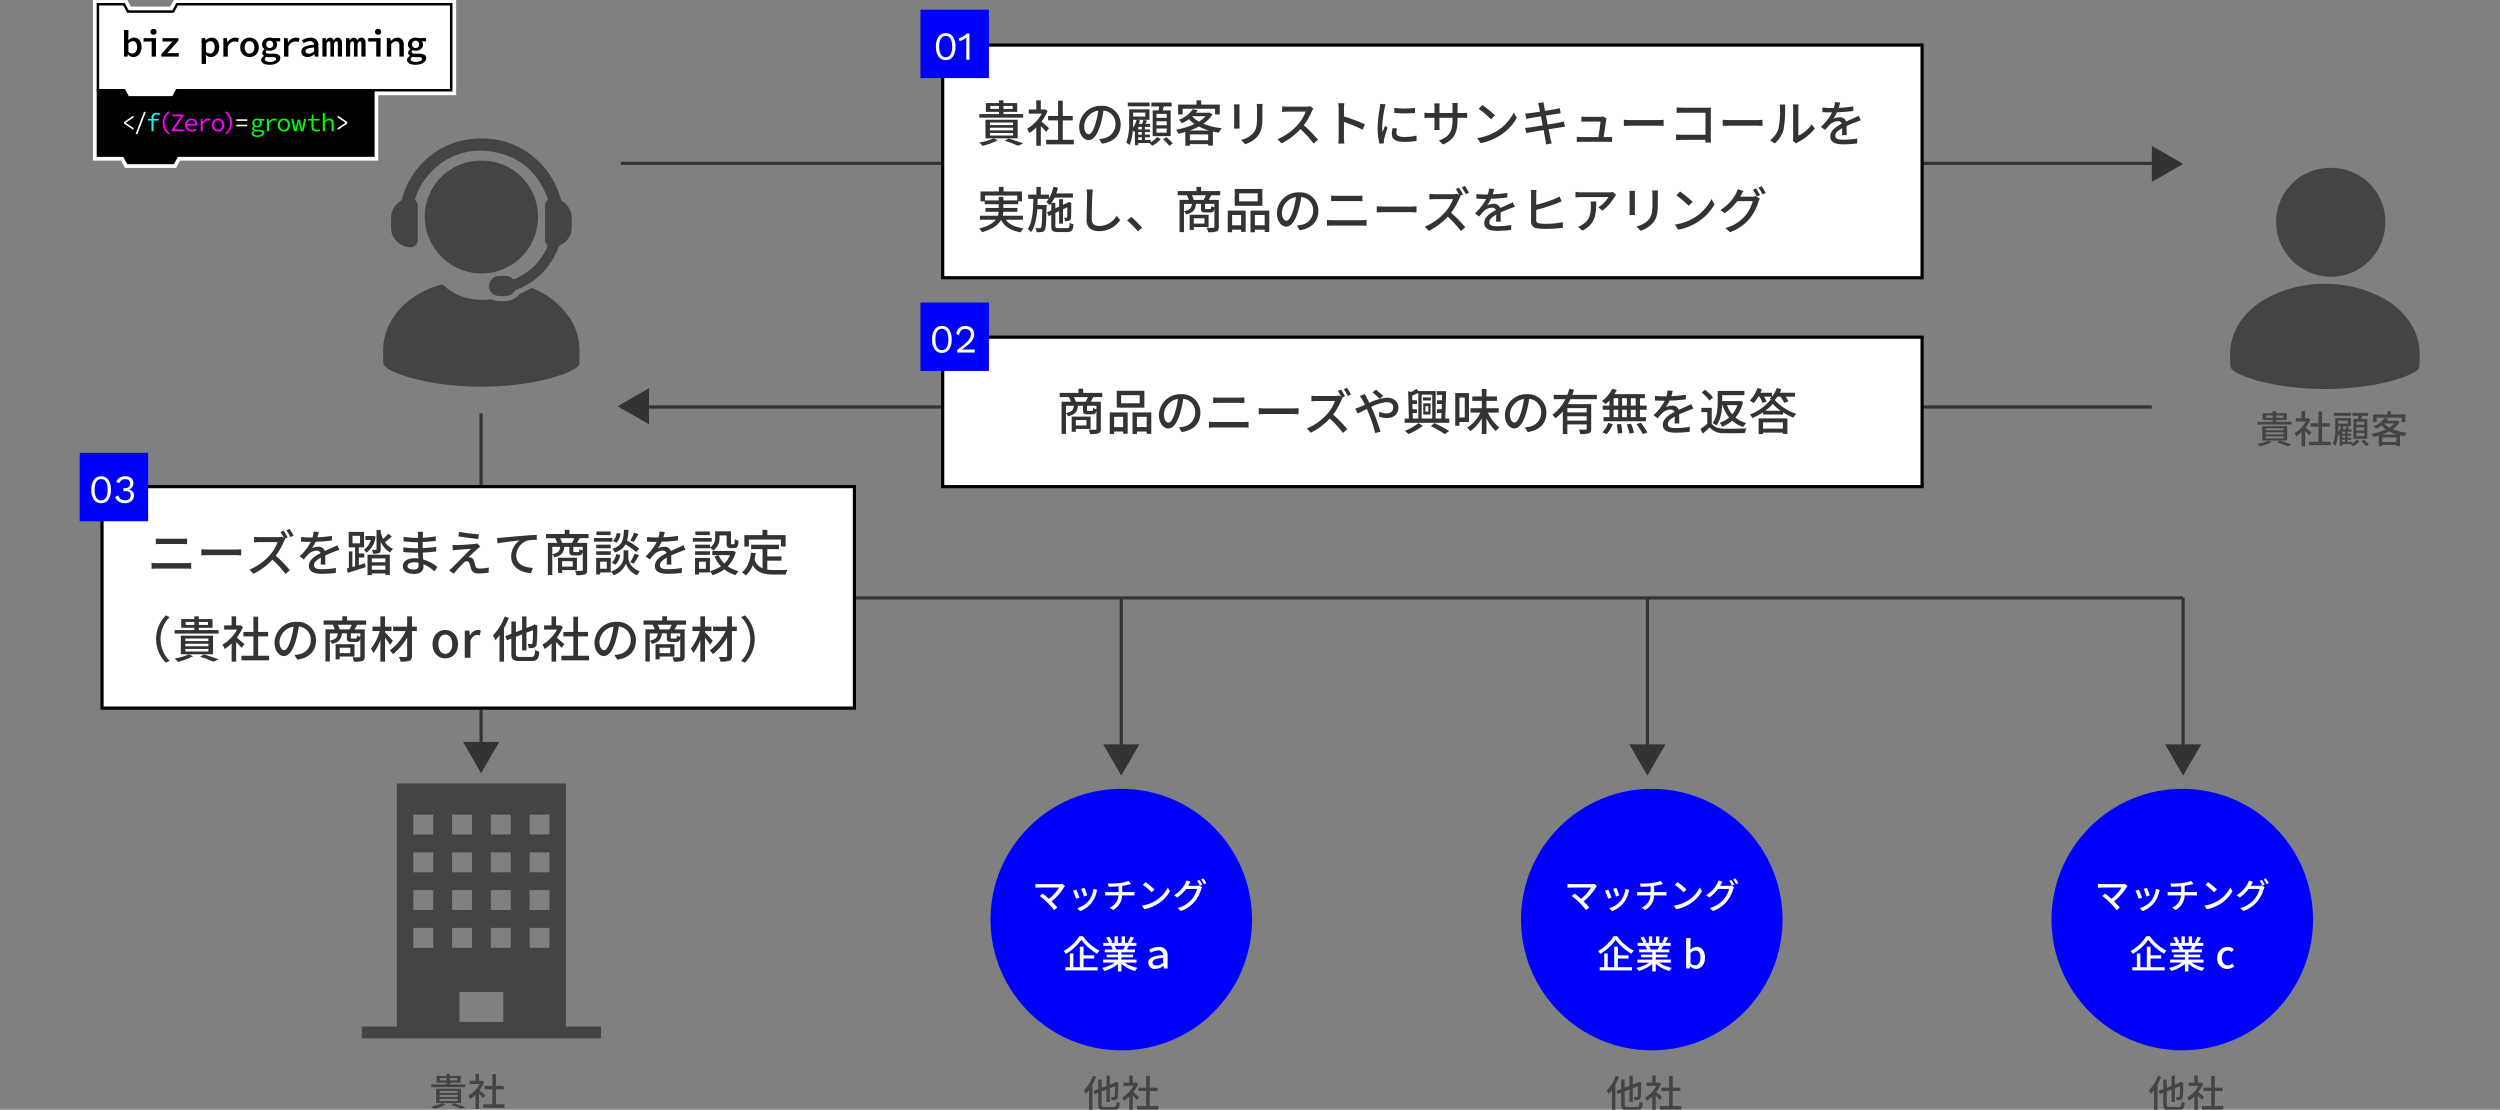 <svg xmlns="http://www.w3.org/2000/svg" xmlns:xlink="http://www.w3.org/1999/xlink" width="784" height="348" viewBox="0 0 784 348">
  <rect x="0" y="0" width="784" height="348" fill="#808080" stroke="none"/>
  <defs>
    <clipPath id="clip-path">
      <rect id="長方形_71" data-name="長方形 71" width="784" height="348" transform="translate(55 -1984)" fill="#fff"/>
    </clipPath>
  </defs>
  <g id="マスクグループ_1" data-name="マスクグループ 1" transform="translate(-55 1984)" clip-path="url(#clip-path)">
    <g id="グループ_270" data-name="グループ 270" transform="translate(6.55)">
      <line id="線_5" data-name="線 5" y2="110.522" transform="translate(199.331 -1854.368)" fill="#333" stroke="#333" stroke-miterlimit="10" stroke-width="1"/>
      <line id="線_6" data-name="線 6" x2="480.11" transform="translate(243.152 -1932.774)" fill="#333" stroke="#333" stroke-miterlimit="10" stroke-width="1"/>
      <line id="線_7" data-name="線 7" x2="480.11" transform="translate(243.152 -1856.368)" fill="#333" stroke="#333" stroke-miterlimit="10" stroke-width="1"/>
      <line id="線_8" data-name="線 8" x2="434.093" transform="translate(298.99 -1796.495)" fill="#333" stroke="#333" stroke-miterlimit="10" stroke-width="1"/>
      <g id="グループ_8" data-name="グループ 8">
        <path id="パス_229" data-name="パス 229" d="M168.62-1873.161a18.378,18.378,0,0,1,1.591-8.422,21.135,21.135,0,0,1,5.685-7.482,27.612,27.612,0,0,1,10.8-5.643.867.867,0,0,1,.95.234,16.634,16.634,0,0,0,8.918,4.259,20.866,20.866,0,0,0,5.713.088,1.149,1.149,0,0,1,.637.11,4.407,4.407,0,0,0,2.034.423,15.145,15.145,0,0,0,3.414-.195,5.09,5.09,0,0,0,2.766-1.735,1.218,1.218,0,0,1,.5-.42,18.676,18.676,0,0,0,3.139-1.61.648.648,0,0,1,.669-.072,25.094,25.094,0,0,1,12.152,10.113,18.013,18.013,0,0,1,2.518,7.718c.163,1.826.066,3.652.075,5.477a2.231,2.231,0,0,1-1.231,1.783,18.467,18.467,0,0,1-4.581,2.133,62.8,62.8,0,0,1-11.689,2.719,98.775,98.775,0,0,1-10.948.938,91.829,91.829,0,0,1-10.173-.322,75.572,75.572,0,0,1-12.808-2.065,39.14,39.14,0,0,1-7.438-2.57,7.356,7.356,0,0,1-2.081-1.382,2,2,0,0,1-.623-1.514C168.633-1871.332,168.62-1872.067,168.62-1873.161Z" fill="#444"/>
        <path id="パス_230" data-name="パス 230" d="M199.4-1898.239a17.863,17.863,0,0,1-17.752-17.743,17.567,17.567,0,0,1,17.731-17.641,17.556,17.556,0,0,1,17.786,17.74A17.75,17.75,0,0,1,199.4-1898.239Z" fill="#444"/>
        <path id="パス_231" data-name="パス 231" d="M171.079-1914.294a13.96,13.96,0,0,1,.139-2.684,6.3,6.3,0,0,1,2.791-3.956,1.179,1.179,0,0,0,.529-.707,25.566,25.566,0,0,1,7.355-12.212,24.646,24.646,0,0,1,12.711-6.3,28.364,28.364,0,0,1,6.527-.37,24.674,24.674,0,0,1,14.588,5.67,25.783,25.783,0,0,1,8.554,13.142,1.549,1.549,0,0,0,.63.884,6.232,6.232,0,0,1,2.838,5.533,30.33,30.33,0,0,1-.082,3.529,6.025,6.025,0,0,1-3.469,4.647,1.262,1.262,0,0,0-.652.724,22.3,22.3,0,0,1-11.347,12.507,6.176,6.176,0,0,1-.655.29,4.039,4.039,0,0,0-2.228,1.5,2.1,2.1,0,0,1-1.45.8,11.024,11.024,0,0,1-3.519.042,2.933,2.933,0,0,1-2.508-3.175,3.074,3.074,0,0,1,2.58-2.948,11.69,11.69,0,0,1,3.367,0,2.231,2.231,0,0,1,1.412.765.461.461,0,0,0,.625.124,19.175,19.175,0,0,0,10.252-10.043.56.56,0,0,0-.1-.73,2.094,2.094,0,0,1-.6-1.579q.011-5.331,0-10.661a2.124,2.124,0,0,1,.642-1.616.551.551,0,0,0,.156-.675c-2.877-7.914-8.384-12.948-16.664-14.505a21.131,21.131,0,0,0-20.063,6.456,20.84,20.84,0,0,0-4.753,8.053.61.61,0,0,0,.172.72,2.085,2.085,0,0,1,.6,1.531c0,3.57.005,7.141,0,10.712a2.307,2.307,0,0,1-2.813,2.318,6.337,6.337,0,0,1-4.793-3.134,5.825,5.825,0,0,1-.766-2.888C171.073-1913.077,171.079-1913.624,171.079-1914.294Z" fill="#444"/>
      </g>
      <g id="グループ_9" data-name="グループ 9">
        <path id="パス_232" data-name="パス 232" d="M779.358-1897.211a17.235,17.235,0,0,1-17.128-17.119,16.948,16.948,0,0,1,17.108-17.021,16.937,16.937,0,0,1,17.16,17.117A17.124,17.124,0,0,1,779.358-1897.211Z" fill="#444"/>
        <path id="パス_233" data-name="パス 233" d="M807.169-1874.617a17.376,17.376,0,0,0-2.429-7.446,23.522,23.522,0,0,0-10.28-9.085A37.6,37.6,0,0,0,777.538-1895a37.434,37.434,0,0,0-17.381,4.089,25.773,25.773,0,0,0-5.3,3.494,20.393,20.393,0,0,0-5.486,7.219,17.729,17.729,0,0,0-1.535,8.125c0,1.056.013,1.765,0,2.474a1.929,1.929,0,0,0,.6,1.46,5.786,5.786,0,0,0,1.2.9c.263.154.531.3.807.432a37.852,37.852,0,0,0,7.176,2.48,72.95,72.95,0,0,0,12.358,1.992,88.28,88.28,0,0,0,9.816.31,95.245,95.245,0,0,0,10.564-.9,60.638,60.638,0,0,0,11.277-2.623,20.034,20.034,0,0,0,3.8-1.68c.207-.124.417-.24.617-.379a2.15,2.15,0,0,0,1.187-1.72C807.233-1871.093,807.327-1872.855,807.169-1874.617Z" fill="#444"/>
      </g>
      <rect id="長方形_6" data-name="長方形 6" width="307.138" height="72.959" transform="translate(344.075 -1969.859)" fill="#fff" stroke="#000" stroke-miterlimit="10" stroke-width="1"/>
      <g id="グループ_10" data-name="グループ 10">
        <path id="パス_234" data-name="パス 234" d="M361.339-1940.018a21.128,21.128,0,0,1-4.76,1.768,7.544,7.544,0,0,0-1.054-1.054,18.5,18.5,0,0,0,4.527-1.3Zm7.983-7.085H355.556v-1.116h6.17v-.7h-4.093v-2.759h4.093v-.852h1.411v.852h4.309v2.759h-4.309v.7h6.185Zm-11.828,6.481v-5.829H367.6v5.829Zm1.41-4.155h7.24v-.791H358.9Zm0,1.643h7.24v-.806H358.9Zm0,1.644h7.24v-.806H358.9Zm2.822-8.341v-.946H359v.946Zm1.411-.946v.946h2.883v-.946Zm1.612,10.2c1.643.5,3.5,1.132,4.605,1.581l-1.706.7a30.5,30.5,0,0,0-4.123-1.566Z" fill="#333"/>
        <path id="パス_235" data-name="パス 235" d="M376.544-1942.638c-.357-.449-1.055-1.194-1.69-1.829v6.17h-1.426v-5.72a13.66,13.66,0,0,1-2.171,1.736,6.783,6.783,0,0,0-.713-1.333,12.78,12.78,0,0,0,4.6-4.744h-4.062v-1.318h2.341v-2.852h1.426v2.852h1.07l.248-.046.806.542a14.3,14.3,0,0,1-1.922,3.333c.728.59,2.015,1.706,2.371,2.031Zm8.65,2.481v1.426h-8.681v-1.426h3.752v-6.077h-3.132v-1.4h3.132v-4.775h1.472v4.775h3.132v1.4h-3.132v6.077Z" fill="#333"/>
        <path id="パス_236" data-name="パス 236" d="M394.044-1938.932l-.915-1.458a9.529,9.529,0,0,0,1.38-.217,4.458,4.458,0,0,0,3.751-4.4,4.122,4.122,0,0,0-3.751-4.326,30.912,30.912,0,0,1-.93,4.356c-.93,3.163-2.218,4.915-3.752,4.915s-2.946-1.706-2.946-4.294a6.721,6.721,0,0,1,6.93-6.45,5.738,5.738,0,0,1,6.077,5.845C399.888-1941.708,397.811-1939.475,394.044-1938.932Zm-4.171-2.977c.7,0,1.427-1.008,2.14-3.395a24.628,24.628,0,0,0,.852-4,5.183,5.183,0,0,0-4.418,4.791C388.447-1942.73,389.207-1941.909,389.873-1941.909Z" fill="#333"/>
        <path id="パス_237" data-name="パス 237" d="M409.311-1939.382a7.56,7.56,0,0,0,2-1.643l1.163.682a9.685,9.685,0,0,1-2.682,2.062,10.152,10.152,0,0,0-.931-.868l.032-.016H405.4v.682H404.35v-4.465c-.077.109-.17.218-.248.31a5.421,5.421,0,0,0-.418-.418,14.013,14.013,0,0,1-1.008,4.557,4.465,4.465,0,0,0-1.024-.744,17.787,17.787,0,0,0,.9-6.51v-3.969h6.371v3.286h-1.844l1.07.311c-.171.325-.342.666-.5.976h1.473v.945H407.5v.807h1.566v.821H407.5v.806h1.566v.822H407.5v.822h1.814Zm-.341-11.271h-6.837v-1.193h6.837Zm-5.178,4.9c0,.542-.015,1.162-.046,1.813a8.772,8.772,0,0,0,1.162-2.5h-1.116Zm0-2.931v1.225h3.845v-1.225Zm2.171,2.45a10.141,10.141,0,0,1-.388,1.085h1.038a12.106,12.106,0,0,0,.419-1.287h-1.86Zm.573,2.03H405.4v.807h1.132Zm0,1.628H405.4v.806h1.132Zm-1.132,2.45h1.132v-.822H405.4Zm6.372-9.255c.062-.4.124-.837.17-1.241h-2.418v-1.224h6.356v1.224h-2.5c-.108.419-.2.853-.31,1.241h2.5v8.077h-5.643v-8.077Zm2.558,1.1h-3.209v1.24h3.209Zm0,2.3h-3.209v1.271h3.209Zm0,2.294h-3.209v1.287h3.209Zm-.108,2.713a16.284,16.284,0,0,1,2.015,1.954l-1.1.744a16.741,16.741,0,0,0-1.953-2.047Z" fill="#333"/>
        <path id="パス_238" data-name="パス 238" d="M428.687-1948.125a10.105,10.105,0,0,1-2.868,2.929,21.468,21.468,0,0,0,5.783,1.411,7.057,7.057,0,0,0-.931,1.4c-.635-.092-1.255-.216-1.86-.356v4.4h-1.473v-.465h-5.751v.5h-1.411v-4.294c-.729.216-1.473.387-2.2.542a5.1,5.1,0,0,0-.713-1.271,22.266,22.266,0,0,0,5.814-1.8,10.5,10.5,0,0,1-1.783-1.52,12.291,12.291,0,0,1-2.186,1.3,4.222,4.222,0,0,0-.961-1.069,9.61,9.61,0,0,0,4.387-3.333l1.519.31q-.279.394-.6.79h4.031l.263-.062Zm-9.364.03h-1.411v-3.1h5.752v-1.333h1.473v1.333h5.829v3.1h-1.473v-1.8h-10.17Zm8.294,5.039a17.828,17.828,0,0,1-3.194-1.272,19.879,19.879,0,0,1-2.867,1.272Zm-.279,3.038v-1.844h-5.751v1.844Zm-5.023-7.457a8.8,8.8,0,0,0,2.124,1.613,9.686,9.686,0,0,0,2.093-1.69h-4.124Z" fill="#333"/>
        <path id="パス_239" data-name="パス 239" d="M437.149-1950.125v5.193c0,.4.031.946.062,1.256h-1.783c.016-.264.062-.806.062-1.256v-5.193a10.138,10.138,0,0,0-.062-1.148h1.783C437.18-1950.947,437.149-1950.56,437.149-1950.125Zm7.193.155v2.759c0,3.55-.558,4.868-1.705,6.17a8.473,8.473,0,0,1-3.706,2.264l-1.286-1.349a7.227,7.227,0,0,0,3.72-2.016c1.085-1.24,1.287-2.449,1.287-5.162v-2.666a11.882,11.882,0,0,0-.093-1.427H444.4C444.373-1950.994,444.342-1950.529,444.342-1949.97Z" fill="#333"/>
        <path id="パス_240" data-name="パス 240" d="M459.873-1949.149a21.181,21.181,0,0,1-2.543,4.419,41.173,41.173,0,0,1,4.434,4.542l-1.364,1.209a34.831,34.831,0,0,0-4.108-4.527,20.348,20.348,0,0,1-5.969,4.465l-1.255-1.318a17.418,17.418,0,0,0,6.371-4.542,12.757,12.757,0,0,0,2.465-4.093h-5.689c-.605,0-1.442.077-1.69.093v-1.752a16.429,16.429,0,0,0,1.69.109h5.751a4.7,4.7,0,0,0,1.349-.155l1.007.744A5.414,5.414,0,0,0,459.873-1949.149Z" fill="#333"/>
        <path id="パス_241" data-name="パス 241" d="M468.257-1949.909a11.1,11.1,0,0,0-.14-1.736h1.908c-.047.512-.109,1.194-.109,1.736v2.419a52.511,52.511,0,0,1,6.558,2.481l-.7,1.689a40.558,40.558,0,0,0-5.86-2.418v4.79a18.3,18.3,0,0,0,.124,1.985h-1.907a16.143,16.143,0,0,0,.124-1.985Z" fill="#333"/>
        <path id="パス_242" data-name="パス 242" d="M482.672-1950.094a37.107,37.107,0,0,0-.76,5.844,15.577,15.577,0,0,0,.093,1.659c.264-.636.574-1.4.822-1.969l.775.62c-.4,1.178-.946,2.837-1.1,3.612a3.028,3.028,0,0,0-.077.713c0,.156.016.388.031.574l-1.411.093a19.7,19.7,0,0,1-.574-5.008,44.658,44.658,0,0,1,.667-6.185,11.394,11.394,0,0,0,.14-1.287l1.72.155A11.178,11.178,0,0,0,482.672-1950.094Zm3.705,7.766c0,.7.543,1.272,2.419,1.272a16.626,16.626,0,0,0,3.86-.419l.031,1.659a21.277,21.277,0,0,1-3.922.31c-2.636,0-3.845-.914-3.845-2.418a7.861,7.861,0,0,1,.263-1.908l1.4.124A5.374,5.374,0,0,0,486.377-1942.328Zm5.829-7.829v1.582a39.584,39.584,0,0,1-6.495,0l-.016-1.582A28.455,28.455,0,0,0,492.206-1950.157Z" fill="#333"/>
        <path id="パス_243" data-name="パス 243" d="M501.009-1938.684l-1.318-1.24c2.9-1.07,4.263-2.4,4.263-6.512v-.62h-4.093v2.326a13.738,13.738,0,0,0,.078,1.5h-1.721c.016-.217.078-.853.078-1.5v-2.326h-1.519c-.729,0-1.365.031-1.613.062v-1.69a9.6,9.6,0,0,0,1.613.124H498.3v-1.782a8.512,8.512,0,0,0-.093-1.241h1.752a8.334,8.334,0,0,0-.094,1.241v1.782h4.093v-1.8a10.747,10.747,0,0,0-.077-1.349h1.752a10.123,10.123,0,0,0-.093,1.349v1.8h1.457a10.226,10.226,0,0,0,1.55-.093v1.644c-.248-.032-.79-.047-1.535-.047h-1.472v.527C505.536-1942.529,504.637-1940.312,501.009-1938.684Z" fill="#333"/>
        <path id="パス_244" data-name="パス 244" d="M517.8-1942.87a14.752,14.752,0,0,0,5.379-5.845l.946,1.69a15.839,15.839,0,0,1-5.442,5.612,17.093,17.093,0,0,1-5.937,2.31l-1.039-1.6A16.12,16.12,0,0,0,517.8-1942.87Zm-.527-4.961-1.225,1.256a33.593,33.593,0,0,0-3.876-3.287l1.132-1.209A32.59,32.59,0,0,1,517.269-1947.831Z" fill="#333"/>
        <path id="パス_245" data-name="パス 245" d="M530.769-1951.645l1.736-.279c.046.295.093.775.17,1.116.032.186.14.775.295,1.582,1.411-.233,2.728-.45,3.333-.574.481-.093.961-.2,1.271-.294l.3,1.627c-.279.031-.806.109-1.24.171-.683.108-1.984.31-3.38.527.171.884.357,1.876.543,2.837,1.5-.248,2.883-.481,3.628-.62.588-.124,1.1-.233,1.457-.341l.325,1.628c-.356.031-.914.139-1.5.232-.806.124-2.17.341-3.612.574.279,1.4.5,2.558.589,2.976.109.45.248.992.4,1.458l-1.782.325c-.078-.558-.124-1.054-.217-1.519-.062-.388-.295-1.551-.558-2.992-1.69.279-3.256.543-3.985.682-.635.109-1.1.2-1.442.3l-.356-1.659c.388-.016,1.039-.093,1.473-.155.759-.109,2.341-.357,4.015-.62-.186-.961-.372-1.954-.543-2.853-1.426.232-2.713.45-3.255.542-.465.078-.838.156-1.334.28l-.325-1.706c.434-.031.868-.062,1.349-.108.574-.062,1.86-.248,3.271-.465-.155-.775-.264-1.334-.31-1.551A8.845,8.845,0,0,0,530.769-1951.645Z" fill="#333"/>
        <path id="パス_246" data-name="パス 246" d="M552.129-1946.343c-.124.992-.559,3.891-.775,5.333h1.3c.356,0,.992-.031,1.349-.062v1.581c-.295-.015-.946-.03-1.318-.03h-8.356c-.512,0-.868.015-1.4.03v-1.6a12.719,12.719,0,0,0,1.4.077H549.7c.217-1.318.62-3.984.666-4.852h-4.6c-.465,0-.961.031-1.38.046v-1.612a13.284,13.284,0,0,0,1.364.077h4.4a3.116,3.116,0,0,0,.929-.124l1.179.574C552.206-1946.73,552.16-1946.5,552.129-1946.343Z" fill="#333"/>
        <path id="パス_247" data-name="パス 247" d="M560-1946.343h8.434c.744,0,1.349-.062,1.736-.093v1.923c-.341-.016-1.054-.078-1.736-.078H560c-.852,0-1.783.031-2.309.078v-1.923C558.2-1946.405,559.164-1946.343,560-1946.343Z" fill="#333"/>
        <path id="パス_248" data-name="パス 248" d="M576.044-1950.218h7.705c.419,0,.961-.016,1.24-.032-.015.341-.031.9-.031,1.3v8.015c0,.542.031,1.3.062,1.643h-1.767c0-.217.015-.511.015-.837H575.92c-.636,0-1.411.031-1.86.062v-1.752c.449.031,1.132.078,1.8.078h7.426v-6.915h-7.24c-.6,0-1.4.031-1.8.062v-1.721C574.788-1950.265,575.532-1950.218,576.044-1950.218Z" fill="#333"/>
        <path id="パス_249" data-name="パス 249" d="M591-1946.343h8.434c.744,0,1.349-.062,1.736-.093v1.923c-.341-.016-1.054-.078-1.736-.078H591c-.852,0-1.783.031-2.309.078v-1.923C589.2-1946.405,590.164-1946.343,591-1946.343Z" fill="#333"/>
        <path id="パス_250" data-name="パス 250" d="M606.207-1943.769a26.916,26.916,0,0,0,.449-6.186,4.822,4.822,0,0,0-.124-1.255h1.8a11.41,11.41,0,0,0-.078,1.24,34,34,0,0,1-.48,6.619,8.709,8.709,0,0,1-2.76,4.341l-1.488-.992A7.177,7.177,0,0,0,606.207-1943.769Zm4.573,2.93v-9.178a11.346,11.346,0,0,0-.093-1.24h1.8a9.186,9.186,0,0,0-.078,1.24v8.573a10.905,10.905,0,0,0,4.217-3.565l.945,1.333a16.3,16.3,0,0,1-5.286,4.279,4.7,4.7,0,0,0-.589.387l-1.023-.853A4.466,4.466,0,0,0,610.78-1940.839Z" fill="#333"/>
        <path id="パス_251" data-name="パス 251" d="M625.087-1950.188a35.741,35.741,0,0,0,4.557-.449v1.442a48.052,48.052,0,0,1-5.1.4,12.417,12.417,0,0,1-1.194,2.046,4.546,4.546,0,0,1,1.985-.465,2.042,2.042,0,0,1,2.077,1.318c.961-.45,1.752-.775,2.48-1.116.528-.233.977-.434,1.473-.682l.636,1.426c-.45.14-1.117.388-1.581.573-.791.311-1.8.713-2.884,1.21.015.883.031,2.124.046,2.868H626.11c.031-.543.046-1.427.062-2.186-1.333.728-2.171,1.442-2.171,2.356,0,1.054,1.008,1.272,2.574,1.272a26.4,26.4,0,0,0,4.309-.4l-.046,1.566a39.606,39.606,0,0,1-4.31.279c-2.31,0-4.108-.542-4.108-2.465,0-1.907,1.86-3.116,3.659-4.031a1.249,1.249,0,0,0-1.272-.774,3.95,3.95,0,0,0-2.573,1.116,16.727,16.727,0,0,0-1.411,1.658l-1.333-.992a15.551,15.551,0,0,0,3.5-4.527h-.449c-.651,0-1.721-.031-2.589-.093v-1.457a20.039,20.039,0,0,0,2.666.171c.3,0,.605,0,.915-.016a7.8,7.8,0,0,0,.357-1.845l1.612.124C625.412-1951.428,625.288-1950.854,625.087-1950.188Z" fill="#333"/>
        <path id="パス_252" data-name="パス 252" d="M363.85-1915.094c1.085,1.473,2.961,2.356,5.565,2.7a5.2,5.2,0,0,0-.868,1.255c-3.023-.511-4.992-1.721-6.186-3.86-.836,1.488-2.542,2.837-5.953,3.814a5.629,5.629,0,0,0-.883-1.147c2.852-.729,4.387-1.706,5.209-2.76h-4.992v-1.256H361.4a5.809,5.809,0,0,0,.232-1.24h-4.139v-1.194h4.155v-1.178h-4.4v-.9h-1.318v-3.1h5.751v-1.427h1.489v1.427h5.767v3.1h-1.194v.9h-4.635v1.178h4.387v1.194h-4.4a8.241,8.241,0,0,1-.186,1.24h6.326v1.256Zm-2.2-6.062v-1.1h1.457v1.1h4.356v-1.534H357.339v1.534Z" fill="#333"/>
        <path id="パス_253" data-name="パス 253" d="M383.07-1912.458c.652,0,.776-.28.853-1.706a3.737,3.737,0,0,0,1.194.512c-.171,1.876-.574,2.418-1.953,2.418h-2.93c-1.675,0-2.109-.4-2.109-1.953v-3.426l-.806.387-.527-1.193,1.333-.621v-2.2a6.426,6.426,0,0,1-.48.6,9.854,9.854,0,0,0-1.086-1.008,6.1,6.1,0,0,0,.76-.992h-3.457c-.016.651-.031,1.286-.046,1.922h2.836s0,.419-.015.6c-.093,5.023-.171,6.79-.574,7.317a1.12,1.12,0,0,1-.93.558,10.249,10.249,0,0,1-1.612.047,3.425,3.425,0,0,0-.372-1.287c.573.047,1.069.047,1.3.047a.448.448,0,0,0,.465-.218c.233-.31.325-1.751.388-5.751h-1.566c-.2,2.868-.682,5.457-1.969,7.209a3.978,3.978,0,0,0-1.054-.977c1.55-2.124,1.721-5.767,1.783-9.472h-1.6v-1.333h2.573v-2.419h1.38v2.419h2.558v1.177a12.156,12.156,0,0,0,1.4-3.627l1.427.294c-.156.6-.326,1.21-.528,1.784h5.209v1.317h-5.751a11.1,11.1,0,0,1-.946,1.644h1.194v1.736l1.178-.543v-2.341h1.225v1.768l1.379-.636.125-.093.248-.171.883.326-.062.2c0,2.2,0,3.984-.062,4.418a.939.939,0,0,1-.682.945,3.483,3.483,0,0,1-1.209.124,3.473,3.473,0,0,0-.279-1.084c.248.015.558.015.682.015.155,0,.232-.047.279-.264.031-.186.047-1.317.047-3.007l-1.349.635v4.481H380.59v-3.907l-1.178.558v4.047c0,.6.124.713.946.713Z" fill="#333"/>
        <path id="パス_254" data-name="パス 254" d="M391.005-1922.784c-.077,1.721-.186,5.3-.186,7.442,0,1.643,1.008,2.2,2.356,2.2a6.35,6.35,0,0,0,5.457-3.193l1.1,1.349a7.877,7.877,0,0,1-6.589,3.472c-2.357,0-3.938-1.008-3.938-3.581,0-2.2.155-6.2.155-7.69a9.012,9.012,0,0,0-.17-1.8l1.984.016A14.236,14.236,0,0,0,391.005-1922.784Z" fill="#333"/>
        <path id="パス_255" data-name="パス 255" d="M401.916-1914.877l1.272-1.116a28.57,28.57,0,0,1,3.425,3.426l-1.317,1.116A28.258,28.258,0,0,0,401.916-1914.877Z" fill="#333"/>
        <path id="パス_256" data-name="パス 256" d="M428.315-1922.768c-.3.543-.558,1.039-.822,1.457h3.178v8.465c0,.76-.155,1.194-.7,1.426a8.166,8.166,0,0,1-2.652.248,5.478,5.478,0,0,0-.48-1.4c.93.046,1.83.031,2.093.031.279-.015.357-.093.357-.326v-5.751c-.156.992-.5,1.256-1.287,1.256h-1.442c-1.209,0-1.488-.31-1.488-1.395v-1.3h-1.566c-.186,1.8-.822,2.76-3.116,3.3a2.923,2.923,0,0,0-.651-.992v6.542h-1.38v-10.108h2.915a8.726,8.726,0,0,0-.636-1.457h-2.868v-1.317h5.876v-1.318h1.472v1.318h6v1.317Zm-8.573,4.992c1.86-.372,2.341-.992,2.48-2.279h-2.48Zm3.085,4.992v.9H421.54v-4.775h5.922v3.876Zm3.07-8.527a11.636,11.636,0,0,0,.713-1.457h-4.4a7.636,7.636,0,0,1,.62,1.457Zm-3.07,5.752v1.69h3.333v-1.69Zm6.465-4.5H426.33v1.287c0,.31.047.341.4.341h1.116c.294,0,.356-.109.4-.946a2.738,2.738,0,0,0,1.039.4Z" fill="#333"/>
        <path id="パス_257" data-name="パス 257" d="M433.474-1917.962h5.613v6.682H437.66v-.7h-2.821v.806h-1.365Zm1.365,1.379v3.225h2.821v-3.225Zm9.487-2.883H435.66v-5.286h8.666Zm-1.472-3.907H437.04v2.527h5.814Zm3.643,5.411v6.712h-1.442v-.728h-3.069v.806h-1.38v-6.79Zm-1.442,4.6v-3.225h-3.069v3.225Z" fill="#333"/>
        <path id="パス_258" data-name="パス 258" d="M456.044-1911.807l-.915-1.458a9.529,9.529,0,0,0,1.38-.217,4.458,4.458,0,0,0,3.751-4.4,4.122,4.122,0,0,0-3.751-4.326,30.912,30.912,0,0,1-.93,4.356c-.93,3.163-2.218,4.915-3.752,4.915s-2.946-1.706-2.946-4.294a6.721,6.721,0,0,1,6.93-6.45,5.738,5.738,0,0,1,6.077,5.845C461.888-1914.583,459.811-1912.35,456.044-1911.807Zm-4.171-2.977c.7,0,1.427-1.008,2.14-3.395a24.628,24.628,0,0,0,.852-4,5.183,5.183,0,0,0-4.418,4.791C450.447-1915.6,451.207-1914.784,451.873-1914.784Z" fill="#333"/>
        <path id="パス_259" data-name="パス 259" d="M466.335-1914.955h9.115a13.011,13.011,0,0,0,1.551-.092v1.876c-.512-.047-1.117-.078-1.551-.078h-9.115c-.574,0-1.209.031-1.767.078v-1.876C465.141-1915,465.761-1914.955,466.335-1914.955Zm1.209-7.642h6.542a15.641,15.641,0,0,0,1.612-.078v1.767c-.434-.03-1.085-.046-1.612-.046H467.56c-.559,0-1.163.016-1.659.046v-1.767C466.412-1922.628,467.032-1922.6,467.544-1922.6Z" fill="#333"/>
        <path id="パス_260" data-name="パス 260" d="M482.5-1919.218h8.434c.744,0,1.349-.062,1.736-.093v1.923c-.341-.016-1.054-.078-1.736-.078H482.5c-.852,0-1.783.031-2.309.078v-1.923C480.7-1919.28,481.664-1919.218,482.5-1919.218Z" fill="#333"/>
        <path id="パス_261" data-name="パス 261" d="M507.241-1923.016l-.883.388.154.124a4.707,4.707,0,0,0-.449.806,21.656,21.656,0,0,1-2.542,4.418,41.247,41.247,0,0,1,4.433,4.542l-1.364,1.194a35.757,35.757,0,0,0-4.108-4.511,20.314,20.314,0,0,1-5.969,4.449l-1.256-1.317a17.385,17.385,0,0,0,6.372-4.528,12.743,12.743,0,0,0,2.465-4.092H498.4c-.6,0-1.441.077-1.689.093v-1.752c.31.046,1.209.093,1.689.093h5.752a4.7,4.7,0,0,0,1.349-.155l.6.465a17.931,17.931,0,0,0-1.117-1.922l1.008-.419A21.744,21.744,0,0,1,507.241-1923.016Zm1.876-.558-1.007.449a17.352,17.352,0,0,0-1.256-2.139l.992-.419A20.642,20.642,0,0,1,509.117-1923.574Z" fill="#333"/>
        <path id="パス_262" data-name="パス 262" d="M516.587-1923.063a35.741,35.741,0,0,0,4.557-.449v1.442a48.052,48.052,0,0,1-5.1.4,12.417,12.417,0,0,1-1.194,2.046,4.546,4.546,0,0,1,1.985-.465,2.042,2.042,0,0,1,2.077,1.318c.961-.45,1.752-.775,2.48-1.116.528-.233.977-.434,1.473-.682l.636,1.426c-.45.14-1.117.388-1.581.573-.791.311-1.8.713-2.884,1.21.015.883.031,2.124.046,2.868H517.61c.031-.543.046-1.427.062-2.186-1.333.728-2.171,1.442-2.171,2.356,0,1.054,1.008,1.272,2.574,1.272a26.4,26.4,0,0,0,4.309-.4l-.046,1.566a39.606,39.606,0,0,1-4.31.279c-2.31,0-4.108-.542-4.108-2.465,0-1.907,1.86-3.116,3.659-4.031a1.249,1.249,0,0,0-1.272-.774,3.95,3.95,0,0,0-2.573,1.116,16.727,16.727,0,0,0-1.411,1.658l-1.333-.992a15.551,15.551,0,0,0,3.5-4.527h-.449c-.651,0-1.721-.031-2.589-.093v-1.457a20.04,20.04,0,0,0,2.666.171c.3,0,.605,0,.915-.016a7.8,7.8,0,0,0,.357-1.845l1.612.124C516.912-1924.3,516.788-1923.729,516.587-1923.063Z" fill="#333"/>
        <path id="パス_263" data-name="パス 263" d="M530.211-1923.032v3.256a42.98,42.98,0,0,0,5.782-1.86,10.713,10.713,0,0,0,1.519-.776l.667,1.566c-.511.2-1.131.481-1.612.667a57.8,57.8,0,0,1-6.356,2V-1915c0,.729.325.93,1.054,1.07a13.73,13.73,0,0,0,1.938.108,25.9,25.9,0,0,0,5.348-.511v1.783a45.15,45.15,0,0,1-5.441.325,16.661,16.661,0,0,1-2.527-.17,2.036,2.036,0,0,1-1.985-2.155v-8.481a9.652,9.652,0,0,0-.093-1.41h1.814A10.417,10.417,0,0,0,530.211-1923.032Z" fill="#333"/>
        <path id="パス_264" data-name="パス 264" d="M554.78-1922.225a15.376,15.376,0,0,1-3.8,4.278l-1.287-1.038a9.508,9.508,0,0,0,3.163-3.209h-8.5c-.62,0-1.163.046-1.83.093v-1.721a14,14,0,0,0,1.83.139h8.666a7.984,7.984,0,0,0,1.287-.108l.976.915C555.152-1922.706,554.9-1922.412,554.78-1922.225ZM544.718-1911.7l-1.426-1.163a5.888,5.888,0,0,0,1.488-.759c2.217-1.426,2.574-3.38,2.574-5.953a6.833,6.833,0,0,0-.093-1.24h1.767C549.028-1916.768,548.8-1913.792,544.718-1911.7Z" fill="#333"/>
        <path id="パス_265" data-name="パス 265" d="M561.149-1923v5.193c0,.4.031.946.062,1.256h-1.783c.016-.264.062-.806.062-1.256V-1923a10.131,10.131,0,0,0-.062-1.148h1.783C561.18-1923.822,561.149-1923.435,561.149-1923Zm7.193.155v2.759c0,3.55-.558,4.868-1.7,6.17a8.473,8.473,0,0,1-3.706,2.264L561.645-1913a7.227,7.227,0,0,0,3.72-2.016c1.085-1.24,1.287-2.449,1.287-5.162v-2.666a11.883,11.883,0,0,0-.093-1.427H568.4C568.373-1923.869,568.342-1923.4,568.342-1922.845Z" fill="#333"/>
        <path id="パス_266" data-name="パス 266" d="M579.8-1915.745a14.752,14.752,0,0,0,5.379-5.845l.946,1.69a15.839,15.839,0,0,1-5.442,5.612,17.093,17.093,0,0,1-5.937,2.31l-1.039-1.6A16.12,16.12,0,0,0,579.8-1915.745Zm-.527-4.961-1.225,1.256a33.593,33.593,0,0,0-3.876-3.287l1.132-1.209A32.59,32.59,0,0,1,579.269-1920.706Z" fill="#333"/>
        <path id="パス_267" data-name="パス 267" d="M594.4-1922.721c-.078.139-.14.263-.233.4H597.9a4.144,4.144,0,0,0,1.163-.155l1.271.775a5.244,5.244,0,0,0-.434.946,15.346,15.346,0,0,1-2.728,5.271,14.106,14.106,0,0,1-6.2,4.294l-1.442-1.3a12.4,12.4,0,0,0,6.217-3.86,11.64,11.64,0,0,0,2.357-4.573h-4.853a16.055,16.055,0,0,1-3.922,3.783l-1.364-1.008a13.271,13.271,0,0,0,4.868-5.132,7.228,7.228,0,0,0,.573-1.4l1.8.59C594.893-1923.621,594.567-1923.032,594.4-1922.721Zm6-.078-1.023.434a18.431,18.431,0,0,0-1.225-2.139l.992-.419A22.29,22.29,0,0,1,600.4-1922.8Zm1.783-.682-1.008.449a15.54,15.54,0,0,0-1.271-2.139l.992-.418A18.224,18.224,0,0,1,602.179-1923.481Z" fill="#333"/>
      </g>
      <rect id="長方形_7" data-name="長方形 7" width="307.138" height="46.863" transform="translate(344.075 -1878.256)" fill="#fff" stroke="#000" stroke-miterlimit="10" stroke-width="1"/>
      <g id="グループ_11" data-name="グループ 11">
        <path id="パス_268" data-name="パス 268" d="M391.315-1859.468c-.3.543-.558,1.039-.822,1.458h3.178v8.464c0,.76-.155,1.194-.7,1.426a8.138,8.138,0,0,1-2.652.248,5.475,5.475,0,0,0-.48-1.4c.93.047,1.83.031,2.093.031.279-.015.357-.093.357-.326v-5.751c-.156.992-.5,1.256-1.287,1.256h-1.442c-1.209,0-1.488-.31-1.488-1.4v-1.3h-1.566c-.186,1.8-.822,2.76-3.116,3.3a2.922,2.922,0,0,0-.651-.992v6.543h-1.38v-10.108h2.915a8.7,8.7,0,0,0-.636-1.458h-2.868v-1.317h5.876v-1.318h1.472v1.318h6v1.317Zm-8.573,4.992c1.86-.372,2.341-.992,2.48-2.279h-2.48Zm3.085,4.992v.9H384.54v-4.775h5.922v3.875Zm3.07-8.526a11.643,11.643,0,0,0,.713-1.458h-4.4a7.647,7.647,0,0,1,.62,1.458Zm-3.07,5.751v1.69h3.333v-1.69Zm6.465-4.5H389.33v1.287c0,.31.047.341.4.341h1.116c.294,0,.356-.108.4-.945a2.754,2.754,0,0,0,1.039.4Z" fill="#333"/>
        <path id="パス_269" data-name="パス 269" d="M396.474-1854.662h5.613v6.682H400.66v-.7h-2.821v.806h-1.365Zm1.365,1.38v3.224h2.821v-3.224Zm9.487-2.884H398.66v-5.286h8.666Zm-1.472-3.906H400.04v2.527h5.814Zm3.643,5.41v6.713h-1.442v-.729h-3.069v.806h-1.38v-6.79Zm-1.442,4.6v-3.224h-3.069v3.224Z" fill="#333"/>
        <path id="パス_270" data-name="パス 270" d="M419.044-1848.507l-.915-1.457a9.519,9.519,0,0,0,1.38-.218,4.457,4.457,0,0,0,3.751-4.4,4.123,4.123,0,0,0-3.751-4.326,30.956,30.956,0,0,1-.93,4.357c-.93,3.162-2.218,4.914-3.752,4.914s-2.946-1.7-2.946-4.294a6.72,6.72,0,0,1,6.93-6.449,5.738,5.738,0,0,1,6.077,5.844C424.888-1851.282,422.811-1849.05,419.044-1848.507Zm-4.171-2.976c.7,0,1.427-1.008,2.14-3.4a24.635,24.635,0,0,0,.852-4,5.181,5.181,0,0,0-4.418,4.79C413.447-1852.305,414.207-1851.483,414.873-1851.483Z" fill="#333"/>
        <path id="パス_271" data-name="パス 271" d="M429.335-1851.654h9.115a13.038,13.038,0,0,0,1.551-.093v1.876c-.512-.047-1.117-.078-1.551-.078h-9.115c-.574,0-1.209.031-1.767.078v-1.876C428.141-1851.7,428.761-1851.654,429.335-1851.654Zm1.209-7.643h6.542a15.641,15.641,0,0,0,1.612-.078v1.768c-.434-.031-1.085-.047-1.612-.047H430.56c-.559,0-1.163.016-1.659.047v-1.768C429.412-1859.328,430.032-1859.3,430.544-1859.3Z" fill="#333"/>
        <path id="パス_272" data-name="パス 272" d="M445.5-1855.917h8.434c.744,0,1.349-.062,1.736-.094v1.923c-.341-.016-1.054-.078-1.736-.078H445.5c-.852,0-1.783.031-2.309.078v-1.923C443.7-1855.979,444.664-1855.917,445.5-1855.917Z" fill="#333"/>
        <path id="パス_273" data-name="パス 273" d="M470.241-1859.716l-.883.388.154.124a4.745,4.745,0,0,0-.449.806,21.687,21.687,0,0,1-2.542,4.419,41.332,41.332,0,0,1,4.433,4.541l-1.364,1.194a35.756,35.756,0,0,0-4.108-4.511,20.28,20.28,0,0,1-5.969,4.449l-1.256-1.317a17.392,17.392,0,0,0,6.372-4.527,12.758,12.758,0,0,0,2.465-4.093H461.4c-.6,0-1.441.077-1.689.093v-1.752a16.867,16.867,0,0,0,1.689.093h5.752a4.7,4.7,0,0,0,1.349-.155l.6.465a18.027,18.027,0,0,0-1.117-1.922l1.008-.419A21.744,21.744,0,0,1,470.241-1859.716Zm1.876-.558-1.007.45a17.292,17.292,0,0,0-1.256-2.14l.992-.418A20.525,20.525,0,0,1,472.117-1860.274Z" fill="#333"/>
        <path id="パス_274" data-name="パス 274" d="M477.044-1859.313c.264.5.543,1.055.837,1.644a15.178,15.178,0,0,1,5.473-1.613c2.248,0,3.628,1.334,3.628,3.07,0,1.953-1.3,3.317-3.69,3.317a7.238,7.238,0,0,1-2.357-.434l.047-1.55a5.318,5.318,0,0,0,2.17.527c1.473,0,2.232-.806,2.232-1.922,0-.868-.712-1.612-2.077-1.612a13.7,13.7,0,0,0-4.837,1.488c.186.387.357.775.527,1.147.791,1.83,1.861,4.884,2.388,6.62l-1.69.434a44.978,44.978,0,0,0-2.093-6.387q-.255-.582-.512-1.163c-1.162.574-2.2,1.116-2.883,1.426l-.744-1.566a10.294,10.294,0,0,0,1.395-.465c.512-.2,1.054-.434,1.643-.7-.279-.574-.542-1.1-.79-1.535a14.108,14.108,0,0,0-.822-1.209l1.581-.636C476.594-1860.165,476.889-1859.592,477.044-1859.313Zm1.8-1.674,1.132-.806c.527.418,1.69,1.411,2.248,1.984l-1.132.869A23.172,23.172,0,0,0,478.842-1860.987Z" fill="#333"/>
        <path id="パス_275" data-name="パス 275" d="M502.946-1852.739v1.333h-14v-1.333h1.333l-.232-8.574,1.023.217a16.169,16.169,0,0,0,1.581-.945l.621.682h5.395v8.62h1.752c.03-.528.062-1.116.092-1.737H499.07v-1.178h1.489c.031-.542.047-1.085.062-1.643h-1.535v-1.179h1.566c0-.573.016-1.147.016-1.689h-1.659v-1.179h2.93c-.031,2.7-.14,6.248-.279,8.6Zm-8.294,2.309a23.205,23.205,0,0,1-4.5,2.558,10.3,10.3,0,0,0-1.131-1.007,17.855,17.855,0,0,0,4.294-2.45Zm-3.131-2.309h1.72v-8.031c-.635.31-1.3.589-1.922.822l.031,1.472h1.473v1.179h-1.442l.063,1.643h1.364v1.178h-1.334Zm2.759-7.5v7.5H497.6v-7.5Zm2.9,1.829H494.7v-.945h2.48Zm-2.387.884h2.279v3.5h-2.279Zm.667,2.62h.914v-1.736h-.914Zm2.775,3.581a44.908,44.908,0,0,1,4.681,2.481l-1.364.992a34.318,34.318,0,0,0-4.387-2.511Z" fill="#333"/>
        <path id="パス_276" data-name="パス 276" d="M506.137-1851.67v1.21h-1.318v-10.264h4.294v9.054Zm0-7.658v6.263H507.8v-6.263Zm8.93,4.713a11.987,11.987,0,0,0,3.581,4.651,6.006,6.006,0,0,0-1.085,1.178,13.938,13.938,0,0,1-2.961-4.015v4.914h-1.457v-4.946a11.581,11.581,0,0,1-3.628,4.047,5.554,5.554,0,0,0-.977-1.116,10.776,10.776,0,0,0,4.155-4.713h-3.1v-1.38h3.551v-2.3h-2.993v-1.379h2.993v-2.326H514.6v2.326h3.286v1.379H514.6v2.3h3.844v1.38Z" fill="#333"/>
        <path id="パス_277" data-name="パス 277" d="M527.544-1848.507l-.915-1.457a9.519,9.519,0,0,0,1.38-.218,4.457,4.457,0,0,0,3.751-4.4,4.123,4.123,0,0,0-3.751-4.326,30.947,30.947,0,0,1-.93,4.357c-.93,3.162-2.218,4.914-3.752,4.914s-2.946-1.7-2.946-4.294a6.72,6.72,0,0,1,6.93-6.449,5.738,5.738,0,0,1,6.077,5.844C533.388-1851.282,531.311-1849.05,527.544-1848.507Zm-4.171-2.976c.7,0,1.427-1.008,2.14-3.4a24.632,24.632,0,0,0,.852-4,5.181,5.181,0,0,0-4.418,4.79C521.947-1852.305,522.707-1851.483,523.373-1851.483Z" fill="#333"/>
        <path id="パス_278" data-name="パス 278" d="M540.951-1858.816c-.248.526-.527,1.054-.806,1.55h7.3v7.72c0,.775-.154,1.21-.712,1.426a7.987,7.987,0,0,1-2.7.233,5.4,5.4,0,0,0-.45-1.4c.915.046,1.845.046,2.108.031.264,0,.342-.078.342-.311v-1.333h-6.062v3.023h-1.426v-7.1a12.17,12.17,0,0,1-2.326,2.139,8,8,0,0,0-.945-1.116,12.864,12.864,0,0,0,4.077-4.867H535.7v-1.349h4.248a16.6,16.6,0,0,0,.651-1.938l1.473.341c-.17.527-.341,1.07-.542,1.6h7.7v1.349Zm5.085,2.805h-6.062v1.349h6.062Zm0,3.907v-1.349h-6.062v1.349Z" fill="#333"/>
        <path id="パス_279" data-name="パス 279" d="M553.18-1858.4a13.016,13.016,0,0,1-1.178,1.116,9.6,9.6,0,0,0-1.194-.946,10.422,10.422,0,0,0,3.256-3.875l1.41.4a10.776,10.776,0,0,1-.744,1.3h9.534v1.272h-1.519v2.325h2.093v1.3h-2.093v2.326h1.876v1.3H551.3v-1.3h1.876v-2.326h-2.109v-1.3h2.109Zm-2.248,9.968a6.9,6.9,0,0,0,1.829-2.929l1.4.34a8.145,8.145,0,0,1-1.86,3.163Zm3.55-8.371h1.442v-2.325h-1.442Zm0,3.628h1.442v-2.326h-1.442Zm2.325,2.123a17.227,17.227,0,0,1,.388,2.822l-1.411.2a17.137,17.137,0,0,0-.31-2.884Zm1.83-5.751v-2.325h-1.5v2.325Zm-1.5,1.3v2.326h1.5v-2.326Zm2.79,4.388a14.314,14.314,0,0,1,.946,2.821l-1.426.279a15.256,15.256,0,0,0-.868-2.884Zm1.473-8.015h-1.535v2.325H561.4Zm0,3.627h-1.535v2.326H561.4Zm1.628,4.077a19.491,19.491,0,0,1,2.046,3.054l-1.457.512a19.344,19.344,0,0,0-1.953-3.131Z" fill="#333"/>
        <path id="パス_280" data-name="パス 280" d="M572.587-1859.762a35.717,35.717,0,0,0,4.557-.45v1.442a48.019,48.019,0,0,1-5.1.4,12.473,12.473,0,0,1-1.194,2.047,4.547,4.547,0,0,1,1.985-.466,2.041,2.041,0,0,1,2.077,1.318c.961-.449,1.752-.775,2.48-1.116.528-.232.977-.434,1.473-.682l.636,1.426c-.45.14-1.117.388-1.581.573-.791.311-1.8.714-2.884,1.21.015.884.031,2.124.046,2.868H573.61c.031-.542.046-1.426.062-2.186-1.333.729-2.171,1.442-2.171,2.356,0,1.055,1.008,1.272,2.574,1.272a26.393,26.393,0,0,0,4.309-.4l-.046,1.566a39.622,39.622,0,0,1-4.31.278c-2.31,0-4.108-.542-4.108-2.465,0-1.906,1.86-3.116,3.659-4.03a1.248,1.248,0,0,0-1.272-.775,3.95,3.95,0,0,0-2.573,1.116,16.749,16.749,0,0,0-1.411,1.659l-1.333-.992a15.579,15.579,0,0,0,3.5-4.527h-.449c-.651,0-1.721-.032-2.589-.094v-1.457a20.039,20.039,0,0,0,2.666.171c.3,0,.605,0,.915-.016a7.8,7.8,0,0,0,.357-1.845l1.612.124C572.912-1861,572.788-1860.429,572.587-1859.762Z" fill="#333"/>
        <path id="パス_281" data-name="パス 281" d="M585.249-1851.189c.7,1.085,1.985,1.566,3.737,1.627,1.736.063,5.208.016,7.146-.108a6.629,6.629,0,0,0-.48,1.473c-1.768.077-4.915.109-6.682.031a5.43,5.43,0,0,1-4.356-1.783c-.667.636-1.38,1.256-2.155,1.923l-.744-1.473a20.851,20.851,0,0,0,2.124-1.6v-3.659h-1.845v-1.333h3.255Zm-.728-7.193a11.246,11.246,0,0,0-2.45-2.512l1.07-.853a11.877,11.877,0,0,1,2.527,2.419Zm3.984,1.442c-.078,2.061-.45,4.619-1.814,6.4a5.582,5.582,0,0,0-1.178-.791c1.473-1.891,1.6-4.558,1.6-6.526v-3.55h8.372v1.333h-6.961v1.844h5.348l.263-.046.915.31a11.13,11.13,0,0,1-2.356,4.9,8.842,8.842,0,0,0,3.379,1.721,5.541,5.541,0,0,0-.93,1.24,9.287,9.287,0,0,1-3.472-1.953,10.39,10.39,0,0,1-3.117,1.86,6.163,6.163,0,0,0-.821-1.209,8.76,8.76,0,0,0,2.961-1.675,11.886,11.886,0,0,1-2.046-3.859Zm1.535,0a9.305,9.305,0,0,0,1.628,2.867,9.2,9.2,0,0,0,1.643-2.867Z" fill="#333"/>
        <path id="パス_282" data-name="パス 282" d="M605.85-1859.607a8.3,8.3,0,0,1-.822,1.054,15.743,15.743,0,0,0,6.7,4.325,6.541,6.541,0,0,0-.853,1.209,19.782,19.782,0,0,1-3.256-1.689v.713h-6.278v-.7a21.728,21.728,0,0,1-3.349,1.8,5.492,5.492,0,0,0-.775-1.131,15.562,15.562,0,0,0,6.418-4.527h.372c-.232-.155-.465-.3-.636-.387a5.7,5.7,0,0,0,.7-.667h-2.4a9.377,9.377,0,0,1,.76,1.535l-1.3.434a8.884,8.884,0,0,0-.9-1.969h-.372a11.081,11.081,0,0,1-1.472,2.015,13.488,13.488,0,0,0-1.194-.79,10.329,10.329,0,0,0,2.387-3.938l1.4.372q-.208.558-.465,1.116h3.628v1.147a7.982,7.982,0,0,0,1.52-2.635l1.41.356c-.139.388-.31.76-.481,1.132h4.76v1.225h-2.946a8.3,8.3,0,0,1,.884,1.473l-1.333.48a9.633,9.633,0,0,0-1.147-1.953Zm-5.891,6.821h9.023v4.868h-1.427v-.418h-6.216v.464h-1.38Zm1.38,1.24v1.954h6.216v-1.954Zm5.55-3.643a13.3,13.3,0,0,1-2.5-2.124,13.954,13.954,0,0,1-2.341,2.124Z" fill="#333"/>
      </g>
      <rect id="長方形_8" data-name="長方形 8" width="235.948" height="69.452" transform="translate(80.446 -1831.393)" fill="#fff" stroke="#000" stroke-miterlimit="10" stroke-width="1"/>
      <g id="グループ_12" data-name="グループ 12">
        <path id="パス_283" data-name="パス 283" d="M97.743-1807.4h9.116a13.021,13.021,0,0,0,1.55-.093v1.876c-.511-.047-1.116-.077-1.55-.077H97.743c-.574,0-1.209.03-1.767.077v-1.876C96.549-1807.445,97.169-1807.4,97.743-1807.4Zm1.209-7.643h6.542a15.972,15.972,0,0,0,1.613-.077v1.767c-.434-.031-1.085-.046-1.613-.046H98.968c-.559,0-1.163.015-1.659.046v-1.767C97.82-1815.073,98.441-1815.042,98.952-1815.042Z" fill="#333"/>
        <path id="パス_284" data-name="パス 284" d="M113.909-1811.662h8.434c.744,0,1.349-.062,1.736-.093v1.922c-.341-.015-1.053-.077-1.736-.077h-8.434c-.852,0-1.782.031-2.309.077v-1.922C112.111-1811.724,113.072-1811.662,113.909-1811.662Z" fill="#333"/>
        <path id="パス_285" data-name="パス 285" d="M138.65-1815.46l-.884.387.155.124a4.711,4.711,0,0,0-.45.806,21.661,21.661,0,0,1-2.542,4.419,41.067,41.067,0,0,1,4.433,4.542L138-1803.988a35.759,35.759,0,0,0-4.108-4.512,20.3,20.3,0,0,1-5.969,4.45l-1.255-1.318a17.366,17.366,0,0,0,6.371-4.527,12.746,12.746,0,0,0,2.465-4.093h-5.689c-.605,0-1.442.078-1.69.093v-1.751c.31.046,1.209.093,1.69.093h5.751a4.7,4.7,0,0,0,1.349-.155l.605.465a17.87,17.87,0,0,0-1.116-1.923l1.007-.418A21.516,21.516,0,0,1,138.65-1815.46Zm1.875-.559-1.007.45a17.354,17.354,0,0,0-1.256-2.139l.992-.419A20.627,20.627,0,0,1,140.525-1816.019Z" fill="#333"/>
        <path id="パス_286" data-name="パス 286" d="M147.995-1815.507a35.542,35.542,0,0,0,4.557-.45v1.442a47.481,47.481,0,0,1-5.1.4,12.365,12.365,0,0,1-1.194,2.047,4.549,4.549,0,0,1,1.985-.465,2.039,2.039,0,0,1,2.077,1.318c.961-.45,1.752-.776,2.48-1.117.528-.232.977-.434,1.474-.682l.635,1.427c-.45.139-1.116.387-1.581.573-.791.31-1.8.713-2.884,1.209.016.884.031,2.124.046,2.868h-1.472c.031-.542.047-1.426.062-2.186-1.333.729-2.171,1.442-2.171,2.357,0,1.054,1.008,1.271,2.574,1.271a26.416,26.416,0,0,0,4.31-.4l-.047,1.566a39.587,39.587,0,0,1-4.309.279c-2.31,0-4.109-.543-4.109-2.465,0-1.907,1.861-3.116,3.659-4.031a1.249,1.249,0,0,0-1.272-.775,3.952,3.952,0,0,0-2.573,1.116,16.864,16.864,0,0,0-1.41,1.659l-1.334-.992a15.6,15.6,0,0,0,3.5-4.527h-.45c-.651,0-1.72-.031-2.589-.093v-1.457a20.033,20.033,0,0,0,2.666.17c.295,0,.6,0,.915-.015a7.7,7.7,0,0,0,.357-1.845l1.612.124C148.32-1816.747,148.2-1816.173,147.995-1815.507Z" fill="#333"/>
        <path id="パス_287" data-name="パス 287" d="M162.921-1807.352l.17,1.225c-1.953.635-4.03,1.286-5.581,1.767l-.325-1.333.667-.186v-5.194h1.1v4.884l.853-.233v-5.938h-2v-4.852h4.822v4.852h-1.644v1.922h1.706v1.272h-1.706v2.387ZM159-1813.616h2.356v-2.356H159Zm7.224-2.108a6.856,6.856,0,0,1-2.9,5.054,4.151,4.151,0,0,0-.791-.946,5.209,5.209,0,0,0,2.186-3.069h-1.7v-1.225H165.2l.217-.031Zm-2.511,5.659H170.7v6.371h-1.4v-.465h-4.263v.528h-1.333Zm1.333,1.178v1.209h4.263v-1.209Zm4.263,3.55v-1.287h-4.263v1.287Zm2.015-10.4c-.7.62-1.472,1.271-2.139,1.767a5.389,5.389,0,0,0,2.527,2.077,5.641,5.641,0,0,0-.884,1.163,6.82,6.82,0,0,1-2.991-3.457v2.434c0,.635-.094.977-.512,1.178a4.84,4.84,0,0,1-1.907.217,3.993,3.993,0,0,0-.356-1.209c.557.015,1.1.015,1.255,0,.17,0,.217-.047.217-.2v-6.046h1.3v.838a13.247,13.247,0,0,0,.759,2,15.977,15.977,0,0,0,1.612-1.674Z" fill="#333"/>
        <path id="パス_288" data-name="パス 288" d="M181.057-1816.189c-.016.186-.016.481-.031.822a34.17,34.17,0,0,0,4.077-.434v1.426c-1.147.139-2.589.279-4.093.341v1.922c1.535-.062,2.9-.2,4.248-.388l-.016,1.442c-1.426.171-2.713.28-4.2.342.031.713.077,1.457.109,2.154a12.455,12.455,0,0,1,4.449,2.373l-.9,1.379a11.915,11.915,0,0,0-3.473-2.263c.015.325.031.589.031.806,0,1.178-.853,2.248-2.883,2.248-2.326,0-3.582-.868-3.582-2.419,0-1.488,1.38-2.5,3.69-2.5.4,0,.775.031,1.147.062-.015-.6-.046-1.24-.061-1.814h-.854c-.992,0-2.712-.077-3.782-.2l-.016-1.457a30.417,30.417,0,0,0,3.83.279h.79v-1.907H178.9c-1.023,0-2.884-.155-3.892-.279l-.015-1.411a28.078,28.078,0,0,0,3.891.341h.667v-.946a5.085,5.085,0,0,0-.078-.976h1.659C181.1-1816.964,181.072-1816.623,181.057-1816.189Zm-2.884,10.79c.868,0,1.535-.264,1.535-1.256,0-.217,0-.527-.015-.868a7.035,7.035,0,0,0-1.412-.14c-1.317,0-2.03.512-2.03,1.132C176.251-1805.864,176.84-1805.4,178.173-1805.4Z" fill="#333"/>
        <path id="パス_289" data-name="パス 289" d="M198.138-1811.833c-.652.574-2.264,2.062-2.744,2.574a1.614,1.614,0,0,1,.589.077,1.376,1.376,0,0,1,1.07,1.086c.155.433.341,1.131.5,1.581.155.542.511.806,1.225.806a14.421,14.421,0,0,0,2.976-.31l-.093,1.628a24.532,24.532,0,0,1-2.961.232c-1.349,0-2.124-.31-2.481-1.333-.154-.465-.372-1.3-.5-1.705-.186-.558-.511-.806-.9-.806a1.631,1.631,0,0,0-1.085.588c-.558.559-2.015,2.109-2.977,3.334l-1.472-1.023c.232-.187.558-.465.914-.807.7-.713,4.45-4.464,5.938-5.984-1.163.062-3.442.264-4.372.341a10.581,10.581,0,0,0-1.286.156l-.14-1.706c.356.031.868.047,1.4.047.822-.016,4.387-.217,5.612-.372a4.068,4.068,0,0,0,.791-.171l.914,1.023A11.173,11.173,0,0,0,198.138-1811.833Zm.512-4.6-.2,1.442c-1.6-.124-4.387-.481-6.263-.806l.248-1.411A58.1,58.1,0,0,0,198.65-1816.437Z" fill="#333"/>
        <path id="パス_290" data-name="パス 290" d="M205.762-1815.383c1.132-.108,3.891-.372,6.744-.6,1.659-.14,3.209-.233,4.279-.28v1.566a13.836,13.836,0,0,0-3.008.233,5.139,5.139,0,0,0-3.441,4.666c0,2.822,2.635,3.767,5.209,3.876l-.574,1.643c-3.038-.139-6.216-1.767-6.216-5.193a6.242,6.242,0,0,1,2.635-5.039c-1.566.171-5.178.543-6.9.915l-.171-1.705C204.925-1815.321,205.468-1815.352,205.762-1815.383Z" fill="#333"/>
        <path id="パス_291" data-name="パス 291" d="M230.223-1815.212c-.3.543-.558,1.039-.821,1.457h3.177v8.464c0,.76-.155,1.194-.7,1.427a8.163,8.163,0,0,1-2.651.248,5.5,5.5,0,0,0-.481-1.4c.93.046,1.83.031,2.093.031.279-.016.357-.093.357-.326v-5.752c-.155.993-.5,1.256-1.287,1.256h-1.442c-1.209,0-1.488-.31-1.488-1.4v-1.3h-1.566c-.186,1.8-.822,2.76-3.116,3.3a2.888,2.888,0,0,0-.651-.992v6.542h-1.38v-10.108h2.915a8.732,8.732,0,0,0-.636-1.457h-2.868v-1.318h5.876v-1.318h1.472v1.318h6v1.318Zm-8.573,4.992c1.86-.372,2.341-.992,2.481-2.28H221.65Zm3.085,4.991v.9h-1.287v-4.775h5.922v3.875Zm3.07-8.526a11.5,11.5,0,0,0,.713-1.457h-4.4a7.578,7.578,0,0,1,.62,1.457Zm-3.07,5.752v1.69h3.333V-1808Zm6.465-4.5h-2.962v1.288c0,.31.047.34.4.34h1.116c.294,0,.356-.108.4-.945a2.738,2.738,0,0,0,1.039.4Z" fill="#333"/>
        <path id="パス_292" data-name="パス 292" d="M240.5-1814.143h-5.783v-1.147H240.5Zm-.512,9.674h-3.333v.651h-1.24v-5.209h4.573Zm-.016-7.6h-4.542v-1.116h4.542Zm-4.542.945h4.542v1.132h-4.542Zm4.512-5.085h-4.45v-1.131h4.45Zm-3.287,8.341v2.233h2.093v-2.233Zm8.821-1.287c0,.915.573,3.178,3.6,4.326a12.159,12.159,0,0,0-.836,1.224,5.928,5.928,0,0,1-3.489-3.658,6.223,6.223,0,0,1-3.875,3.658,5.9,5.9,0,0,0-.822-1.162c3.317-1.178,3.953-3.457,3.953-4.388v-2.263h1.473Zm-5.178,1.6a4.671,4.671,0,0,0,1.4-2.7l1.271.263a5.541,5.541,0,0,1-1.5,3.085Zm7.674-3.318a27.164,27.164,0,0,0-3.349-2.418,5.428,5.428,0,0,1-3.348,2.542,4.473,4.473,0,0,0-.822-1.147c3.178-.977,3.534-2.774,3.674-5.953h1.411a15.6,15.6,0,0,1-.434,3.349,32.568,32.568,0,0,1,3.814,2.527Zm-4.93-5.767a4.879,4.879,0,0,1-1.256,2.822l-1.1-.527a4.641,4.641,0,0,0,1.178-2.527Zm3.039,8.976a15.721,15.721,0,0,0,1.364-2.7l1.411.465c-.543.931-1.163,1.984-1.659,2.651Zm2.6-8.836a28.267,28.267,0,0,1-1.519,2.465l-1.07-.419a14.2,14.2,0,0,0,1.209-2.5Z" fill="#333"/>
        <path id="パス_293" data-name="パス 293" d="M256.495-1815.507a35.542,35.542,0,0,0,4.557-.45v1.442a47.481,47.481,0,0,1-5.1.4,12.365,12.365,0,0,1-1.194,2.047,4.549,4.549,0,0,1,1.985-.465,2.039,2.039,0,0,1,2.077,1.318c.961-.45,1.752-.776,2.48-1.117.528-.232.977-.434,1.474-.682l.635,1.427c-.45.139-1.116.387-1.581.573-.791.31-1.8.713-2.884,1.209.016.884.031,2.124.046,2.868h-1.472c.031-.542.047-1.426.062-2.186-1.333.729-2.171,1.442-2.171,2.357,0,1.054,1.008,1.271,2.574,1.271a26.416,26.416,0,0,0,4.31-.4l-.047,1.566a39.587,39.587,0,0,1-4.309.279c-2.31,0-4.109-.543-4.109-2.465,0-1.907,1.861-3.116,3.659-4.031a1.249,1.249,0,0,0-1.272-.775,3.952,3.952,0,0,0-2.573,1.116,16.864,16.864,0,0,0-1.41,1.659l-1.334-.992a15.6,15.6,0,0,0,3.5-4.527h-.45c-.651,0-1.72-.031-2.589-.093v-1.457a20.033,20.033,0,0,0,2.666.17c.295,0,.6,0,.915-.015a7.7,7.7,0,0,0,.357-1.845l1.612.124C256.82-1816.747,256.7-1816.173,256.495-1815.507Z" fill="#333"/>
        <path id="パス_294" data-name="パス 294" d="M271.638-1814.143h-5.922v-1.147h5.922Zm-.558,9.674h-3.426v.651h-1.24v-5.209h4.666Zm.015-7.829a3.543,3.543,0,0,0,1.628-3.24v-1.845H277.7v3.643c0,.357.031.419.248.419h.6c.233,0,.295-.2.326-1.628a3.237,3.237,0,0,0,1.178.528c-.093,1.844-.449,2.325-1.349,2.325h-.992c-1.069,0-1.395-.357-1.395-1.628v-2.372h-2.232v.574a4.686,4.686,0,0,1-1.954,4.17,5.407,5.407,0,0,0-1.039-.915v.2h-4.651v-1.116H271.1Zm-4.651,1.178H271.1v1.132h-4.651Zm4.605-5.085h-4.543v-1.131h4.543Zm-3.4,8.341v2.233h2.17v-2.233Zm11.549-3.054a10.032,10.032,0,0,1-2.511,4.527,10.27,10.27,0,0,0,3.4,1.519,5.661,5.661,0,0,0-.93,1.241,10.409,10.409,0,0,1-3.55-1.814,11.673,11.673,0,0,1-3.736,1.814,5.163,5.163,0,0,0-.776-1.272,10.612,10.612,0,0,0,3.442-1.519,10.958,10.958,0,0,1-2.015-3.07l1.287-.4a8.227,8.227,0,0,0,1.782,2.589,7.639,7.639,0,0,0,1.783-2.6h-5.55v-1.318h6.186l.264-.046Z" fill="#333"/>
        <path id="パス_295" data-name="パス 295" d="M289.076-1805.383a16.353,16.353,0,0,0,2.186.139c.666,0,3.271,0,4.155-.031a4.343,4.343,0,0,0-.543,1.457h-3.69c-3.038,0-5.271-.511-6.681-2.945a7.889,7.889,0,0,1-2.186,3.224,7.855,7.855,0,0,0-1.194-.992c1.705-1.271,2.5-3.441,2.821-6.155l1.489.14a18.991,18.991,0,0,1-.372,2.031,4.429,4.429,0,0,0,2.527,2.728v-6.015h-3.582v-1.379h8.729v1.379h-3.659v2.279h4.434v1.349h-4.434Zm-5.783-7.225h-1.411v-3.565h5.675v-1.66h1.534v1.66h5.736v3.565h-1.472v-2.2H283.293Z" fill="#333"/>
        <path id="パス_296" data-name="パス 296" d="M100.473-1791.017l1.178.558a9.647,9.647,0,0,0-2.853,6.852,9.65,9.65,0,0,0,2.853,6.853l-1.178.557a10.328,10.328,0,0,1-3.07-7.41A10.33,10.33,0,0,1,100.473-1791.017Z" fill="#333"/>
        <path id="パス_297" data-name="パス 297" d="M109-1778.212a21.133,21.133,0,0,1-4.76,1.767,7.551,7.551,0,0,0-1.054-1.054,18.505,18.505,0,0,0,4.527-1.3Zm7.984-7.085H103.214v-1.116h6.17v-.7h-4.093v-2.759h4.093v-.853h1.411v.853h4.31v2.759h-4.31v.7h6.186Zm-11.829,6.481v-5.83H115.26v5.83Zm1.411-4.155H113.8v-.791h-7.239Zm0,1.643H113.8v-.806h-7.239Zm0,1.643H113.8v-.806h-7.239Zm2.821-8.34v-.946h-2.729v.946Zm1.411-.946v.946h2.883v-.946Zm1.612,10.2c1.643.5,3.5,1.132,4.605,1.581l-1.706.7a30.462,30.462,0,0,0-4.123-1.566Z" fill="#333"/>
        <path id="パス_298" data-name="パス 298" d="M124.2-1780.832c-.357-.45-1.054-1.194-1.69-1.829v6.17h-1.426v-5.72a13.756,13.756,0,0,1-2.17,1.736,6.788,6.788,0,0,0-.714-1.334,12.771,12.771,0,0,0,4.6-4.743h-4.062v-1.318h2.341v-2.853h1.426v2.853h1.07l.248-.047.806.543a14.326,14.326,0,0,1-1.922,3.333c.729.589,2.015,1.706,2.372,2.031Zm8.651,2.48v1.427h-8.682v-1.427h3.752v-6.077h-3.132v-1.4h3.132v-4.775H129.4v4.775h3.131v1.4H129.4v6.077Z" fill="#333"/>
        <path id="パス_299" data-name="パス 299" d="M141.7-1777.126l-.915-1.458a9.507,9.507,0,0,0,1.38-.217,4.458,4.458,0,0,0,3.752-4.4,4.122,4.122,0,0,0-3.752-4.325,30.8,30.8,0,0,1-.93,4.356c-.93,3.163-2.217,4.915-3.752,4.915s-2.945-1.706-2.945-4.295a6.72,6.72,0,0,1,6.929-6.449,5.739,5.739,0,0,1,6.078,5.845C147.547-1779.9,145.469-1777.669,141.7-1777.126Zm-4.171-2.977c.7,0,1.427-1.008,2.14-3.4a24.613,24.613,0,0,0,.853-4,5.182,5.182,0,0,0-4.418,4.79C136.106-1780.925,136.865-1780.1,137.531-1780.1Z" fill="#333"/>
        <path id="パス_300" data-name="パス 300" d="M160.473-1788.087c-.3.543-.558,1.039-.821,1.457h3.177v8.464c0,.76-.155,1.194-.7,1.427a8.163,8.163,0,0,1-2.651.248,5.5,5.5,0,0,0-.481-1.4c.93.046,1.83.031,2.093.031.279-.016.357-.093.357-.326v-5.752c-.155.993-.5,1.256-1.287,1.256h-1.442c-1.209,0-1.488-.31-1.488-1.4v-1.3h-1.566c-.186,1.8-.822,2.76-3.116,3.3a2.888,2.888,0,0,0-.651-.992v6.542h-1.38v-10.108h2.915a8.732,8.732,0,0,0-.636-1.457h-2.868v-1.318h5.876v-1.318h1.472v1.318h6v1.318Zm-8.573,4.992c1.86-.372,2.341-.992,2.481-2.28H151.9Zm3.085,4.991v.9H153.7v-4.775h5.922v3.875Zm3.07-8.526a11.5,11.5,0,0,0,.713-1.457h-4.4a7.578,7.578,0,0,1,.62,1.457Zm-3.07,5.752v1.69h3.333v-1.69Zm6.465-4.5h-2.962v1.288c0,.31.047.34.4.34h1.116c.294,0,.356-.108.4-.945a2.738,2.738,0,0,0,1.039.4Z" fill="#333"/>
        <path id="パス_301" data-name="パス 301" d="M170.764-1781.793a27.125,27.125,0,0,0-1.566-2.217v7.519h-1.457v-6.806a14.354,14.354,0,0,1-2.2,4.109,8.168,8.168,0,0,0-.76-1.4,15.63,15.63,0,0,0,2.775-5.519H165.26v-1.38h2.481v-3.24H169.2v3.24h2.031v1.38H169.2v.4c.6.589,2.093,2.248,2.45,2.667Zm8.418-4.31h-1.534v7.751c0,.915-.218,1.318-.776,1.551a7.984,7.984,0,0,1-2.806.279,6.989,6.989,0,0,0-.511-1.473c.93.031,1.907.031,2.185.016.28,0,.388-.093.388-.373v-5.735a18.523,18.523,0,0,1-4.418,5.224,6.147,6.147,0,0,0-1.039-1.163,16.411,16.411,0,0,0,5.007-6.077h-3.937v-1.38h4.387v-3.225h1.52v3.225h1.534Z" fill="#333"/>
        <path id="パス_302" data-name="パス 302" d="M184.077-1781.979c0-2.837,1.907-4.48,4.015-4.48s4.016,1.643,4.016,4.48-1.907,4.465-4.016,4.465S184.077-1779.142,184.077-1781.979Zm6.2,0c0-1.8-.836-3.008-2.186-3.008-1.333,0-2.17,1.21-2.17,3.008,0,1.813.837,3.007,2.17,3.007C189.442-1778.972,190.278-1780.166,190.278-1781.979Z" fill="#333"/>
        <path id="パス_303" data-name="パス 303" d="M194.2-1786.243h1.457l.14,1.535h.046a2.949,2.949,0,0,1,2.419-1.751,2.123,2.123,0,0,1,.961.186l-.325,1.55a2.527,2.527,0,0,0-.853-.14c-.7,0-1.535.481-2.062,1.83v5.317H194.2Z" fill="#333"/>
        <path id="パス_304" data-name="パス 304" d="M208.01-1790.242a24.957,24.957,0,0,1-1.5,3.209v10.527H205.1v-8.31a16.918,16.918,0,0,1-1.286,1.566,11.077,11.077,0,0,0-.791-1.442,17.231,17.231,0,0,0,3.674-5.969Zm7.054,12.247c.915,0,1.085-.419,1.224-2.2a4.076,4.076,0,0,0,1.3.573c-.217,2.2-.651,2.915-2.434,2.915H211.4c-2.015,0-2.589-.5-2.589-2.388v-4.651l-1.349.543-.573-1.287,1.922-.744v-3.875h1.426v3.317l1.938-.744v-4.139h1.365v3.612l2-.775.217-.171.248-.2.993.4-.062.217a52.75,52.75,0,0,1-.171,5.472,1.278,1.278,0,0,1-.884,1.225,5.177,5.177,0,0,1-1.628.155,4.123,4.123,0,0,0-.34-1.318c.387.016.883.016,1.085.016.233,0,.372-.062.465-.4a37.662,37.662,0,0,0,.124-3.938l-2.046.791v5.581H212.18v-5.039l-1.938.744v5.225c0,.9.186,1.085,1.256,1.085Z" fill="#333"/>
        <path id="パス_305" data-name="パス 305" d="M224.533-1780.832c-.357-.45-1.054-1.194-1.69-1.829v6.17h-1.426v-5.72a13.756,13.756,0,0,1-2.17,1.736,6.787,6.787,0,0,0-.714-1.334,12.771,12.771,0,0,0,4.6-4.743h-4.062v-1.318h2.341v-2.853h1.426v2.853h1.07l.248-.047.806.543a14.326,14.326,0,0,1-1.922,3.333c.729.589,2.015,1.706,2.372,2.031Zm8.651,2.48v1.427H224.5v-1.427h3.752v-6.077h-3.132v-1.4h3.132v-4.775h1.473v4.775h3.131v1.4h-3.131v6.077Z" fill="#333"/>
        <path id="パス_306" data-name="パス 306" d="M242.033-1777.126l-.915-1.458a9.485,9.485,0,0,0,1.38-.217,4.458,4.458,0,0,0,3.752-4.4,4.122,4.122,0,0,0-3.752-4.325,30.8,30.8,0,0,1-.93,4.356c-.93,3.163-2.217,4.915-3.752,4.915s-2.945-1.706-2.945-4.295A6.72,6.72,0,0,1,241.8-1789a5.739,5.739,0,0,1,6.078,5.845C247.878-1779.9,245.8-1777.669,242.033-1777.126Zm-4.171-2.977c.7,0,1.427-1.008,2.14-3.4a24.611,24.611,0,0,0,.853-4,5.182,5.182,0,0,0-4.418,4.79C236.437-1780.925,237.2-1780.1,237.862-1780.1Z" fill="#333"/>
        <path id="パス_307" data-name="パス 307" d="M260.8-1788.087c-.295.543-.558,1.039-.821,1.457h3.177v8.464c0,.76-.154,1.194-.7,1.427a8.159,8.159,0,0,1-2.651.248,5.5,5.5,0,0,0-.481-1.4c.93.046,1.83.031,2.093.031.279-.016.357-.093.357-.326v-5.752c-.155.993-.5,1.256-1.287,1.256h-1.442c-1.209,0-1.488-.31-1.488-1.4v-1.3H256c-.186,1.8-.822,2.76-3.116,3.3a2.888,2.888,0,0,0-.651-.992v6.542h-1.38v-10.108h2.915a8.652,8.652,0,0,0-.636-1.457h-2.868v-1.318h5.876v-1.318h1.473v1.318h6v1.318Zm-8.573,4.992c1.86-.372,2.341-.992,2.481-2.28h-2.481Zm3.085,4.991v.9h-1.287v-4.775h5.922v3.875Zm3.07-8.526a11.493,11.493,0,0,0,.713-1.457h-4.4a7.576,7.576,0,0,1,.62,1.457Zm-3.07,5.752v1.69h3.333v-1.69Zm6.465-4.5h-2.962v1.288c0,.31.047.34.4.34h1.116c.294,0,.356-.108.4-.945a2.738,2.738,0,0,0,1.039.4Z" fill="#333"/>
        <path id="パス_308" data-name="パス 308" d="M271.1-1781.793a27.121,27.121,0,0,0-1.566-2.217v7.519h-1.457v-6.806a14.329,14.329,0,0,1-2.2,4.109,8.169,8.169,0,0,0-.76-1.4,15.63,15.63,0,0,0,2.775-5.519h-2.295v-1.38h2.481v-3.24h1.457v3.24h2.031v1.38h-2.031v.4c.605.589,2.093,2.248,2.45,2.667Zm8.418-4.31h-1.534v7.751c0,.915-.218,1.318-.776,1.551a7.984,7.984,0,0,1-2.806.279,6.989,6.989,0,0,0-.511-1.473c.93.031,1.907.031,2.185.016.28,0,.388-.093.388-.373v-5.735a18.523,18.523,0,0,1-4.418,5.224,6.112,6.112,0,0,0-1.039-1.163,16.411,16.411,0,0,0,5.007-6.077h-3.937v-1.38h4.387v-3.225h1.52v3.225h1.534Z" fill="#333"/>
        <path id="パス_309" data-name="パス 309" d="M282.053-1776.2l-1.178-.557a9.649,9.649,0,0,0,2.852-6.853,9.646,9.646,0,0,0-2.852-6.852l1.178-.558a10.329,10.329,0,0,1,3.069,7.41A10.327,10.327,0,0,1,282.053-1776.2Z" fill="#333"/>
      </g>
      <path id="パス_19" data-name="パス 19" d="M225.937-1662.07v-76.243H172.908v76.243h-11v3.682h75.029v-3.682Zm-35.707-66.463h6.232v6.232H190.23Zm0,11.841h6.232v6.232H190.23Zm0,11.841h6.232v6.232H190.23Zm-5.92,18.073h-6.232v-6.232h6.232Zm0-11.841h-6.232v-6.232h6.232Zm0-11.841h-6.232v-6.232h6.232Zm0-11.841h-6.232v-6.232h6.232Zm5.92,29.291h6.232v6.232H190.23Zm16.074,29.463H192.541v-9.341H206.3Zm2.311-23.231h-6.232v-6.232h6.232Zm0-11.841h-6.232v-6.232h6.232Zm0-11.841h-6.232v-6.232h6.232Zm0-11.841h-6.232v-6.232h6.232Zm12.152,35.523h-6.232v-6.232h6.232Zm0-11.841h-6.232v-6.232h6.232Zm0-11.841h-6.232v-6.232h6.232Zm0-11.841h-6.232v-6.232h6.232Z" fill="#444"/>
      <circle id="楕円形_3" data-name="楕円形 3" cx="41.007" cy="41.007" r="41.007" transform="translate(359.075 -1736.622)" fill="blue"/>
      <circle id="楕円形_4" data-name="楕円形 4" cx="41.007" cy="41.007" r="41.007" transform="translate(525.441 -1736.622)" fill="blue"/>
      <circle id="楕円形_5" data-name="楕円形 5" cx="41.007" cy="41.007" r="41.007" transform="translate(691.807 -1736.622)" fill="blue"/>
      <g id="グループ_13" data-name="グループ 13">
        <g id="グループ_174" data-name="グループ 174">
          <path id="パス_310" data-name="パス 310" d="M103.072-1984.234l-1.257,2.307H89.5l-1.257-2.307H77.6v50.59h8.8l1.258,2.307h16l1.258-2.307h62.155v-20.5H191.5v-30.085Z" fill="#fff"/>
          <g id="グループ_168" data-name="グループ 168">
            <path id="パス_311" data-name="パス 311" d="M102.737-1980.374H88.579l-1.258-2.307H79.158v26.98h8.164l1.258,2.307h14.157l1.258-2.307h85.95v-26.98h-85.95Z" fill="#fff"/>
            <path id="パス_312" data-name="パス 312" d="M102.967-1953.007H88.349l-1.258-2.306H78.769v-27.756h8.783l1.258,2.306h13.7l1.258-2.306h86.569v27.756H104.225Zm-14.157-.776h13.7l1.258-2.306h85.792v-26.2H104.225l-1.258,2.307H88.349l-1.258-2.307H79.546v26.2h8.006Z"/>
          </g>
          <g id="グループ_169" data-name="グループ 169">
            <path id="パス_313" data-name="パス 313" d="M102.746-1953.395H88.589l-1.258-2.307H79.167v20.5h8.167l1.258,2.307h14.157l1.258-2.307H165.53v-20.5H104Z"/>
            <path id="パス_314" data-name="パス 314" d="M102.979-1932.5H88.361l-1.258-2.307H78.779v-21.28h8.783l1.257,2.306h13.7l1.257-2.306h62.146v21.28H104.237Zm-14.157-.776h13.7l1.258-2.307h61.366v-19.728H104.234l-1.257,2.306H88.358l-1.257-2.306H79.555v19.728h8.009Z"/>
          </g>
          <g id="グループ_171" data-name="グループ 171">
            <g id="グループ_170" data-name="グループ 170">
              <path id="パス_315" data-name="パス 315" d="M90.265-1966.106a2.1,2.1,0,0,1-.862-.2,2.722,2.722,0,0,1-.827-.579H88.54l-.118.638H87.347v-8.34h1.37v2.15l-.058,1.016h.035a2.843,2.843,0,0,1,.833-.561,2.3,2.3,0,0,1,.939-.207,2.319,2.319,0,0,1,1,.207,2.09,2.09,0,0,1,.744.59,2.665,2.665,0,0,1,.467.928,4.29,4.29,0,0,1,.16,1.217,3.868,3.868,0,0,1-.213,1.329,2.994,2.994,0,0,1-.573.986,2.478,2.478,0,0,1-.827.614A2.3,2.3,0,0,1,90.265-1966.106Zm-.272-1.122a1.282,1.282,0,0,0,1.028-.5,2.308,2.308,0,0,0,.414-1.495,2.462,2.462,0,0,0-.319-1.358,1.141,1.141,0,0,0-1.028-.485,1.542,1.542,0,0,0-.673.166,2.523,2.523,0,0,0-.7.531v2.611a1.9,1.9,0,0,0,.662.414A1.931,1.931,0,0,0,89.993-1967.228Z"/>
              <path id="パス_316" data-name="パス 316" d="M96.007-1966.248v-4.725H93.49v-1.075h3.875v5.8Zm.579-6.864a.993.993,0,0,1-.691-.248.839.839,0,0,1-.278-.661.86.86,0,0,1,.278-.668.984.984,0,0,1,.691-.254.987.987,0,0,1,.691.254.863.863,0,0,1,.277.668.841.841,0,0,1-.277.661A1,1,0,0,1,96.586-1973.112Z"/>
              <path id="パス_317" data-name="パス 317" d="M99.031-1966.248v-.732l3.485-3.993h-3.1v-1.075h5.009v.72l-3.5,3.994h3.591v1.086Z"/>
              <path id="パス_318" data-name="パス 318" d="M111.683-1963.956v-8.092h1.123l.106.661h.036a3.5,3.5,0,0,1,.868-.573,2.3,2.3,0,0,1,.986-.23,2.359,2.359,0,0,1,1.01.207,1.992,1.992,0,0,1,.745.6,2.8,2.8,0,0,1,.46.934,4.288,4.288,0,0,1,.16,1.216,3.86,3.86,0,0,1-.213,1.329,2.927,2.927,0,0,1-.573.981,2.514,2.514,0,0,1-.827.608,2.3,2.3,0,0,1-.963.213,2.1,2.1,0,0,1-.821-.177,2.485,2.485,0,0,1-.762-.508h-.035l.071,1.016v1.819Zm2.635-3.272a1.292,1.292,0,0,0,1.039-.5,2.308,2.308,0,0,0,.414-1.495,2.453,2.453,0,0,0-.319-1.358,1.14,1.14,0,0,0-1.028-.485,1.542,1.542,0,0,0-.673.166,2.506,2.506,0,0,0-.7.531v2.611a1.9,1.9,0,0,0,.655.414A1.884,1.884,0,0,0,114.318-1967.228Z"/>
              <path id="パス_319" data-name="パス 319" d="M118.5-1966.248v-5.8h1.122l.118,1.311h.036a3.209,3.209,0,0,1,1.081-1.081,2.685,2.685,0,0,1,1.388-.372,3.038,3.038,0,0,1,.608.053,2.157,2.157,0,0,1,.514.183l-.283,1.146a4.023,4.023,0,0,0-.5-.136,3.1,3.1,0,0,0-.55-.041,2.167,2.167,0,0,0-1.157.343,3,3,0,0,0-1,1.193v3.2Z"/>
              <path id="パス_320" data-name="パス 320" d="M126.7-1966.106a3.081,3.081,0,0,1-1.1-.2,2.661,2.661,0,0,1-.933-.591,2.88,2.88,0,0,1-.644-.956,3.244,3.244,0,0,1-.243-1.288,3.244,3.244,0,0,1,.243-1.288,2.9,2.9,0,0,1,.644-.957,2.749,2.749,0,0,1,.933-.6,3,3,0,0,1,1.1-.207,3,3,0,0,1,1.1.207,2.763,2.763,0,0,1,.934.6,2.909,2.909,0,0,1,.643.957,3.244,3.244,0,0,1,.243,1.288,3.244,3.244,0,0,1-.243,1.288,2.893,2.893,0,0,1-.643.956,2.675,2.675,0,0,1-.934.591A3.076,3.076,0,0,1,126.7-1966.106Zm0-1.11a1.321,1.321,0,0,0,1.11-.526,2.245,2.245,0,0,0,.4-1.4,2.268,2.268,0,0,0-.4-1.412,1.321,1.321,0,0,0-1.11-.526,1.322,1.322,0,0,0-1.111.526,2.268,2.268,0,0,0-.4,1.412,2.245,2.245,0,0,0,.4,1.4A1.322,1.322,0,0,0,126.7-1967.216Z"/>
              <path id="パス_321" data-name="パス 321" d="M133.007-1963.684a5.688,5.688,0,0,1-1.087-.1,2.8,2.8,0,0,1-.833-.289,1.5,1.5,0,0,1-.537-.484,1.217,1.217,0,0,1-.189-.68q0-.708.921-1.217v-.047a1.469,1.469,0,0,1-.413-.372.949.949,0,0,1-.177-.6,1.07,1.07,0,0,1,.189-.579,1.707,1.707,0,0,1,.508-.508v-.048a1.917,1.917,0,0,1-.526-.6,1.759,1.759,0,0,1-.219-.9,1.953,1.953,0,0,1,.2-.886,1.983,1.983,0,0,1,.52-.656,2.321,2.321,0,0,1,.756-.407,2.9,2.9,0,0,1,.916-.142,2.77,2.77,0,0,1,.909.142h2.375v1.039H134.98a1.522,1.522,0,0,1,.266.42,1.309,1.309,0,0,1,.112.537,1.88,1.88,0,0,1-.183.851,1.8,1.8,0,0,1-.5.614,2.2,2.2,0,0,1-.739.378,3.077,3.077,0,0,1-.909.13,2.694,2.694,0,0,1-.886-.165.626.626,0,0,0-.355.543q0,.545,1.1.544h1.181a3.561,3.561,0,0,1,1.708.324,1.157,1.157,0,0,1,.573,1.093,1.488,1.488,0,0,1-.237.8,2.13,2.13,0,0,1-.667.655,3.575,3.575,0,0,1-1.052.437A5.545,5.545,0,0,1,133.007-1963.684Zm.165-.9a3.526,3.526,0,0,0,.768-.077,2.414,2.414,0,0,0,.591-.206,1.157,1.157,0,0,0,.378-.3.56.56,0,0,0,.13-.354.441.441,0,0,0-.289-.455,2.583,2.583,0,0,0-.88-.112h-.922a3.793,3.793,0,0,1-.886-.083,1.311,1.311,0,0,0-.437.366.677.677,0,0,0-.13.39.672.672,0,0,0,.431.609A2.84,2.84,0,0,0,133.172-1964.582Zm-.141-4.359a1.1,1.1,0,0,0,.774-.3,1.114,1.114,0,0,0,.325-.857,1.1,1.1,0,0,0-.325-.839,1.092,1.092,0,0,0-.774-.307,1.089,1.089,0,0,0-.774.307,1.1,1.1,0,0,0-.325.839,1.111,1.111,0,0,0,.325.857A1.1,1.1,0,0,0,133.031-1968.941Z"/>
              <path id="パス_322" data-name="パス 322" d="M137.52-1966.248v-5.8h1.122l.118,1.311h.036a3.218,3.218,0,0,1,1.081-1.081,2.685,2.685,0,0,1,1.388-.372,3.038,3.038,0,0,1,.608.053,2.157,2.157,0,0,1,.514.183l-.283,1.146a4.024,4.024,0,0,0-.5-.136,3.1,3.1,0,0,0-.55-.041,2.167,2.167,0,0,0-1.157.343,3,3,0,0,0-1.005,1.193v3.2Z"/>
              <path id="パス_323" data-name="パス 323" d="M144.88-1966.106a2.341,2.341,0,0,1-.78-.124,1.891,1.891,0,0,1-.614-.348,1.556,1.556,0,0,1-.4-.538,1.665,1.665,0,0,1-.142-.691,1.623,1.623,0,0,1,.225-.857,1.791,1.791,0,0,1,.709-.632,4.829,4.829,0,0,1,1.24-.425,12.6,12.6,0,0,1,1.831-.236,1.228,1.228,0,0,0-.354-.815,1.408,1.408,0,0,0-1.028-.319,2.7,2.7,0,0,0-.974.183,7.372,7.372,0,0,0-.928.431l-.5-.91a7.533,7.533,0,0,1,1.217-.555,4.174,4.174,0,0,1,1.429-.248,2.5,2.5,0,0,1,1.855.644,2.534,2.534,0,0,1,.638,1.861v3.437H147.2l-.107-.72h-.035a5.154,5.154,0,0,1-1.022.608A2.772,2.772,0,0,1,144.88-1966.106Zm.413-1.063a1.936,1.936,0,0,0,.845-.2,4.22,4.22,0,0,0,.809-.514v-1.229a11.812,11.812,0,0,0-1.3.16,3.293,3.293,0,0,0-.827.254,1.091,1.091,0,0,0-.437.348.759.759,0,0,0-.13.431.61.61,0,0,0,.3.568A1.436,1.436,0,0,0,145.293-1967.169Z"/>
              <path id="パス_324" data-name="パス 324" d="M149.558-1966.248v-5.8h1.052l.106.732h.035a1.931,1.931,0,0,1,.485-.626,1.209,1.209,0,0,1,.8-.248q.816,0,1.052.969a2.1,2.1,0,0,1,.508-.7,1.184,1.184,0,0,1,.815-.272,1.1,1.1,0,0,1,.951.478,2.332,2.332,0,0,1,.336,1.353v4.111H154.39v-4.016q0-.768-.461-.768a.5.5,0,0,0-.4.183,2.51,2.51,0,0,0-.337.549v4.052h-1.134v-4.016a1.238,1.238,0,0,0-.106-.573.373.373,0,0,0-.355-.195.5.5,0,0,0-.4.183,2.32,2.32,0,0,0-.325.549v4.052Z"/>
              <path id="パス_325" data-name="パス 325" d="M156.954-1966.248v-5.8h1.051l.106.732h.036a1.928,1.928,0,0,1,.484-.626,1.213,1.213,0,0,1,.8-.248q.814,0,1.051.969a2.119,2.119,0,0,1,.508-.7,1.185,1.185,0,0,1,.815-.272,1.093,1.093,0,0,1,.951.478,2.324,2.324,0,0,1,.337,1.353v4.111h-1.311v-4.016q0-.768-.461-.768a.5.5,0,0,0-.4.183,2.59,2.59,0,0,0-.337.549v4.052h-1.134v-4.016a1.225,1.225,0,0,0-.106-.573.371.371,0,0,0-.354-.195.5.5,0,0,0-.4.183,2.254,2.254,0,0,0-.325.549v4.052Z"/>
              <path id="パス_326" data-name="パス 326" d="M166.44-1966.248v-4.725h-2.516v-1.075H167.8v5.8Zm.579-6.864a1,1,0,0,1-.691-.248.842.842,0,0,1-.278-.661.864.864,0,0,1,.278-.668.985.985,0,0,1,.691-.254.985.985,0,0,1,.691.254.864.864,0,0,1,.278.668.842.842,0,0,1-.278.661A1,1,0,0,1,167.019-1973.112Z"/>
              <path id="パス_327" data-name="パス 327" d="M169.76-1966.248v-5.8h1.122l.106.874h.048a4.7,4.7,0,0,1,.915-.715,2.242,2.242,0,0,1,1.176-.3,1.753,1.753,0,0,1,1.476.608,2.793,2.793,0,0,1,.473,1.743v3.591h-1.37v-3.414a1.742,1.742,0,0,0-.243-1.034.989.989,0,0,0-.844-.324,1.423,1.423,0,0,0-.756.2,3.856,3.856,0,0,0-.733.615v3.957Z"/>
              <path id="パス_328" data-name="パス 328" d="M178.755-1963.684a5.688,5.688,0,0,1-1.087-.1,2.791,2.791,0,0,1-.833-.289,1.5,1.5,0,0,1-.538-.484,1.217,1.217,0,0,1-.189-.68q0-.708.922-1.217v-.047a1.473,1.473,0,0,1-.414-.372.949.949,0,0,1-.177-.6,1.07,1.07,0,0,1,.189-.579,1.731,1.731,0,0,1,.508-.508v-.048a1.917,1.917,0,0,1-.526-.6,1.769,1.769,0,0,1-.218-.9,1.953,1.953,0,0,1,.2-.886,1.983,1.983,0,0,1,.52-.656,2.311,2.311,0,0,1,.756-.407,2.894,2.894,0,0,1,.915-.142,2.78,2.78,0,0,1,.91.142h2.375v1.039h-1.335a1.522,1.522,0,0,1,.266.42,1.325,1.325,0,0,1,.112.537,1.88,1.88,0,0,1-.183.851,1.806,1.806,0,0,1-.5.614,2.184,2.184,0,0,1-.738.378,3.088,3.088,0,0,1-.91.13,2.7,2.7,0,0,1-.886-.165.625.625,0,0,0-.354.543q0,.545,1.1.544h1.181a3.553,3.553,0,0,1,1.707.324,1.155,1.155,0,0,1,.573,1.093,1.5,1.5,0,0,1-.236.8,2.123,2.123,0,0,1-.668.655,3.568,3.568,0,0,1-1.051.437A5.551,5.551,0,0,1,178.755-1963.684Zm.165-.9a3.532,3.532,0,0,0,.768-.077,2.444,2.444,0,0,0,.591-.206,1.168,1.168,0,0,0,.378-.3.565.565,0,0,0,.13-.354.441.441,0,0,0-.29-.455,2.579,2.579,0,0,0-.88-.112H178.7a3.787,3.787,0,0,1-.886-.083,1.311,1.311,0,0,0-.437.366.677.677,0,0,0-.13.39.67.67,0,0,0,.431.609A2.837,2.837,0,0,0,178.92-1964.582Zm-.142-4.359a1.1,1.1,0,0,0,.774-.3,1.111,1.111,0,0,0,.325-.857,1.1,1.1,0,0,0-.325-.839,1.089,1.089,0,0,0-.774-.307,1.088,1.088,0,0,0-.773.307,1.1,1.1,0,0,0-.325.839,1.111,1.111,0,0,0,.325.857A1.1,1.1,0,0,0,178.778-1968.941Z"/>
            </g>
          </g>
          <g id="グループ_173" data-name="グループ 173">
            <g id="グループ_172" data-name="グループ 172">
              <path id="パス_329" data-name="パス 329" d="M90.315-1943.23l-2.978-2.02v-.5l2.978-2.02v.631l-2.4,1.621v.032l2.4,1.621Z" fill="#fff"/>
              <path id="パス_330" data-name="パス 330" d="M90.97-1941.966l2.619-6.948h.591l-2.619,6.948Z" fill="#fff"/>
              <path id="パス_331" data-name="パス 331" d="M95.957-1942.847v-3.346h-1.11v-.495l1.11-.04v-.327a1.664,1.664,0,0,1,.379-1.142,1.5,1.5,0,0,1,1.186-.431,2.913,2.913,0,0,1,1.118.223l-.152.495a1.81,1.81,0,0,0-.443-.147,2.651,2.651,0,0,0-.459-.036.945.945,0,0,0-.755.267,1.125,1.125,0,0,0-.227.747v.351h1.629v.535H96.6v3.346Z" fill="aqua"/>
              <path id="パス_332" data-name="パス 332" d="M101.281-1941.838a4.835,4.835,0,0,1-1.313-1.558,4.344,4.344,0,0,1-.483-2.068,4.344,4.344,0,0,1,.483-2.068,4.821,4.821,0,0,1,1.313-1.557l.36.335a4.444,4.444,0,0,0-1.186,1.477,4.176,4.176,0,0,0-.379,1.813,4.173,4.173,0,0,0,.379,1.813,4.435,4.435,0,0,0,1.186,1.477Z" fill="#f0f"/>
              <path id="パス_333" data-name="パス 333" d="M102.259-1942.847v-.4l2.923-4.288h-2.667v-.559H106v.4l-2.931,4.28h2.971v.567Z" fill="#f0f"/>
              <path id="パス_334" data-name="パス 334" d="M108.592-1942.751a2.394,2.394,0,0,1-.818-.136,1.892,1.892,0,0,1-.663-.4,1.9,1.9,0,0,1-.448-.643,2.168,2.168,0,0,1-.163-.866,2.1,2.1,0,0,1,.163-.847,1.969,1.969,0,0,1,.44-.639,1.917,1.917,0,0,1,.63-.4,2.027,2.027,0,0,1,.747-.14,2,2,0,0,1,.747.132,1.56,1.56,0,0,1,.559.371,1.614,1.614,0,0,1,.347.575,2.193,2.193,0,0,1,.12.743c0,.075,0,.147-.008.216a1.411,1.411,0,0,1-.024.183h-3.059a1.366,1.366,0,0,0,.484.994,1.6,1.6,0,0,0,1.026.332,1.892,1.892,0,0,0,.635-.1,2.682,2.682,0,0,0,.547-.267l.239.431a3.053,3.053,0,0,1-.659.327A2.428,2.428,0,0,1,108.592-1942.751Zm-.1-3.554a1.336,1.336,0,0,0-.459.08,1.286,1.286,0,0,0-.4.228,1.23,1.23,0,0,0-.3.371,1.677,1.677,0,0,0-.168.511h2.476a1.321,1.321,0,0,0-.347-.894A1.121,1.121,0,0,0,108.5-1946.305Z" fill="#f0f"/>
              <path id="パス_335" data-name="パス 335" d="M111.387-1942.847v-3.881h.543l.056.918h.024a2.348,2.348,0,0,1,.746-.742,1.852,1.852,0,0,1,.987-.272,2.08,2.08,0,0,1,.4.036,1.55,1.55,0,0,1,.367.124l-.152.567c-.138-.048-.254-.082-.347-.1a1.747,1.747,0,0,0-.371-.032,1.568,1.568,0,0,0-.843.252,2.4,2.4,0,0,0-.754.858v2.276Z" fill="#f0f"/>
              <path id="パス_336" data-name="パス 336" d="M116.857-1942.751a1.982,1.982,0,0,1-.731-.136,1.783,1.783,0,0,1-.611-.4,1.888,1.888,0,0,1-.419-.639,2.239,2.239,0,0,1-.156-.858,2.264,2.264,0,0,1,.156-.867,1.934,1.934,0,0,1,.419-.643,1.776,1.776,0,0,1,.611-.4,2,2,0,0,1,.731-.136,2,2,0,0,1,.73.136,1.776,1.776,0,0,1,.611.4,1.936,1.936,0,0,1,.42.643,2.284,2.284,0,0,1,.155.867,2.258,2.258,0,0,1-.155.858,1.89,1.89,0,0,1-.42.639,1.783,1.783,0,0,1-.611.4A1.977,1.977,0,0,1,116.857-1942.751Zm0-.543a1.169,1.169,0,0,0,.507-.108,1.153,1.153,0,0,0,.391-.3,1.4,1.4,0,0,0,.252-.467,1.987,1.987,0,0,0,.087-.607,2.022,2.022,0,0,0-.087-.611,1.427,1.427,0,0,0-.252-.475,1.131,1.131,0,0,0-.391-.308,1.169,1.169,0,0,0-.507-.108,1.163,1.163,0,0,0-.507.108,1.125,1.125,0,0,0-.392.308,1.407,1.407,0,0,0-.251.475,1.99,1.99,0,0,0-.088.611,1.956,1.956,0,0,0,.088.607,1.379,1.379,0,0,0,.251.467,1.147,1.147,0,0,0,.392.3A1.163,1.163,0,0,0,116.857-1943.294Z" fill="#f0f"/>
              <path id="パス_337" data-name="パス 337" d="M119.41-1941.838l-.36-.336a4.435,4.435,0,0,0,1.186-1.477,4.173,4.173,0,0,0,.379-1.813,4.176,4.176,0,0,0-.379-1.813,4.444,4.444,0,0,0-1.186-1.477l.36-.335a4.821,4.821,0,0,1,1.313,1.557,4.344,4.344,0,0,1,.483,2.068,4.344,4.344,0,0,1-.483,2.068A4.835,4.835,0,0,1,119.41-1941.838Z" fill="#f0f"/>
              <path id="パス_338" data-name="パス 338" d="M122.552-1946.089v-.495h3.434v.495Zm0,1.7v-.5h3.434v.5Z" fill="#fff"/>
              <path id="パス_339" data-name="パス 339" d="M129.133-1941.058a2.582,2.582,0,0,1-1.322-.28.879.879,0,0,1-.467-.8.762.762,0,0,1,.163-.455,1.557,1.557,0,0,1,.475-.407v-.033a.915.915,0,0,1-.279-.239.624.624,0,0,1-.12-.4.728.728,0,0,1,.12-.38,1.153,1.153,0,0,1,.343-.347v-.032a1.277,1.277,0,0,1-.339-.4,1.227,1.227,0,0,1-.14-.6,1.3,1.3,0,0,1,.124-.575,1.348,1.348,0,0,1,.332-.435,1.52,1.52,0,0,1,.483-.28,1.716,1.716,0,0,1,.586-.1,1.634,1.634,0,0,1,.576.1h1.6v.535h-1.007a1.172,1.172,0,0,1,.232.344,1.03,1.03,0,0,1,.1.439,1.309,1.309,0,0,1-.116.559,1.215,1.215,0,0,1-.319.419,1.451,1.451,0,0,1-.48.264,1.848,1.848,0,0,1-.587.091,1.577,1.577,0,0,1-.323-.036,1.6,1.6,0,0,1-.331-.107.538.538,0,0,0-.3.447.357.357,0,0,0,.212.339,1.333,1.333,0,0,0,.6.108h.87a2.308,2.308,0,0,1,1.114.208.743.743,0,0,1,.364.7.98.98,0,0,1-.152.519,1.4,1.4,0,0,1-.431.432,2.456,2.456,0,0,1-.679.295A3.3,3.3,0,0,1,129.133-1941.058Zm.047-.479a2.687,2.687,0,0,0,.607-.064,1.777,1.777,0,0,0,.463-.172.887.887,0,0,0,.292-.247.5.5,0,0,0,.1-.292.37.37,0,0,0-.22-.375,1.754,1.754,0,0,0-.667-.1H129c-.112,0-.217,0-.316-.012a1.232,1.232,0,0,1-.275-.052,1.048,1.048,0,0,0-.388.316.6.6,0,0,0-.107.331.54.54,0,0,0,.323.483A1.987,1.987,0,0,0,129.18-1941.537Zm-.088-2.979a.884.884,0,0,0,.635-.247.884.884,0,0,0,.26-.671.926.926,0,0,0-.072-.368.915.915,0,0,0-.192-.287.866.866,0,0,0-.283-.188.9.9,0,0,0-.348-.067.9.9,0,0,0-.347.067.877.877,0,0,0-.283.188.914.914,0,0,0-.192.287.926.926,0,0,0-.072.368.876.876,0,0,0,.264.671A.887.887,0,0,0,129.092-1944.516Z" fill="lime"/>
              <path id="パス_340" data-name="パス 340" d="M132.159-1942.847v-3.881h.543l.056.918h.024a2.348,2.348,0,0,1,.746-.742,1.852,1.852,0,0,1,.987-.272,2.065,2.065,0,0,1,.4.036,1.551,1.551,0,0,1,.367.124l-.151.567c-.139-.048-.255-.082-.348-.1a1.747,1.747,0,0,0-.371-.032,1.568,1.568,0,0,0-.843.252,2.4,2.4,0,0,0-.754.858v2.276Z" fill="lime"/>
              <path id="パス_341" data-name="パス 341" d="M137.461-1942.751a1.986,1.986,0,0,1-.731-.136,1.779,1.779,0,0,1-.61-.4,1.89,1.89,0,0,1-.42-.639,2.239,2.239,0,0,1-.155-.858,2.265,2.265,0,0,1,.155-.867,1.937,1.937,0,0,1,.42-.643,1.772,1.772,0,0,1,.61-.4,2.006,2.006,0,0,1,.731-.136,2,2,0,0,1,.731.136,1.785,1.785,0,0,1,.611.4,1.95,1.95,0,0,1,.419.643,2.264,2.264,0,0,1,.156.867,2.239,2.239,0,0,1-.156.858,1.9,1.9,0,0,1-.419.639,1.793,1.793,0,0,1-.611.4A1.982,1.982,0,0,1,137.461-1942.751Zm0-.543a1.166,1.166,0,0,0,.507-.108,1.144,1.144,0,0,0,.391-.3,1.38,1.38,0,0,0,.252-.467,1.956,1.956,0,0,0,.088-.607,1.99,1.99,0,0,0-.088-.611,1.409,1.409,0,0,0-.252-.475,1.122,1.122,0,0,0-.391-.308,1.166,1.166,0,0,0-.507-.108,1.169,1.169,0,0,0-.507.108,1.122,1.122,0,0,0-.391.308,1.427,1.427,0,0,0-.252.475,2.021,2.021,0,0,0-.088.611,1.986,1.986,0,0,0,.088.607,1.4,1.4,0,0,0,.252.467,1.144,1.144,0,0,0,.391.3A1.169,1.169,0,0,0,137.461-1943.294Z" fill="lime"/>
              <path id="パス_342" data-name="パス 342" d="M140.627-1942.847l-.846-3.881h.655l.463,2.252c.037.186.069.365.1.535s.053.349.08.535h.031q.04-.279.1-.539c.04-.173.082-.35.124-.531l.479-2.012h.655l.463,2.012c.043.186.087.365.132.535a4.777,4.777,0,0,1,.108.535h.032c.032-.186.06-.365.084-.535s.054-.349.091-.535l.464-2.252h.606l-.83,3.881h-.847l-.447-1.852q-.1-.408-.191-1.15H142.1q-.1.742-.192,1.15l-.431,1.852Z" fill="lime"/>
              <path id="パス_343" data-name="パス 343" d="M147.623-1942.751a1.919,1.919,0,0,1-.711-.116,1.138,1.138,0,0,1-.463-.327,1.286,1.286,0,0,1-.252-.507,2.657,2.657,0,0,1-.076-.655v-1.837h-1.094v-.495l1.118-.04.088-1.246h.543v1.246h1.909v.535h-1.909v1.845a1.937,1.937,0,0,0,.048.459.806.806,0,0,0,.16.331.664.664,0,0,0,.3.2,1.429,1.429,0,0,0,.471.068,2.418,2.418,0,0,0,.5-.048,2.973,2.973,0,0,0,.431-.128l.144.479a4.782,4.782,0,0,1-.555.164A2.938,2.938,0,0,1,147.623-1942.751Z" fill="lime"/>
              <path id="パス_344" data-name="パス 344" d="M149.667-1942.847v-5.685h.655v1.549l-.04.918h.024a3.218,3.218,0,0,1,.651-.543,1.49,1.49,0,0,1,.8-.216,1.239,1.239,0,0,1,1.018.4,1.815,1.815,0,0,1,.323,1.17v2.411h-.655v-2.324a1.329,1.329,0,0,0-.207-.818.818.818,0,0,0-.687-.268,1.139,1.139,0,0,0-.323.044,1.286,1.286,0,0,0-.292.132,2.236,2.236,0,0,0-.295.22c-.1.087-.208.19-.32.307v2.707Z" fill="lime"/>
              <path id="パス_345" data-name="パス 345" d="M154.363-1943.23v-.631l2.4-1.621v-.032l-2.4-1.621v-.631l2.979,2.02v.5Z" fill="#fff"/>
            </g>
          </g>
        </g>
      </g>
      <g id="グループ_14" data-name="グループ 14">
        <path id="パス_346" data-name="パス 346" d="M382.118-1705.738a17.568,17.568,0,0,1-3.883,4.4c.649.649,1.364,1.419,1.8,1.947l-1.012.814a28.388,28.388,0,0,0-2.035-2.31,25.969,25.969,0,0,0-2.476-2.135l.9-.737c.418.308,1.243.98,1.98,1.629a12.985,12.985,0,0,0,3.146-3.532h-6.183c-.439,0-.957.044-1.188.066v-1.232a9.519,9.519,0,0,0,1.188.088h6.359a2.835,2.835,0,0,0,.848-.1l.869.715C382.317-1705.98,382.2-1705.848,382.118-1705.738Z" fill="#fff"/>
        <path id="パス_347" data-name="パス 347" d="M386.98-1702.525l-1.045.385a22.42,22.42,0,0,0-1-2.509l1.034-.374C386.22-1704.517,386.771-1703.13,386.98-1702.525Zm5.358-1.717a8.817,8.817,0,0,1-1.541,3.323,8.525,8.525,0,0,1-3.619,2.662l-.914-.935a7.5,7.5,0,0,0,3.609-2.321,7.639,7.639,0,0,0,1.463-3.763l1.211.385A6.465,6.465,0,0,0,392.338-1704.242Zm-2.927,1.034-1.034.375a20.082,20.082,0,0,0-.88-2.421l1.034-.341C388.729-1705.133,389.268-1703.691,389.411-1703.208Z" fill="#fff"/>
        <path id="パス_348" data-name="パス 348" d="M399.6-1707.1a12.5,12.5,0,0,0,2.805-.649l.715.968c-.3.077-.539.132-.715.176a20.1,20.1,0,0,1-2.035.407v1.948h2.927c.231,0,.682-.022.923-.045v1.123c-.264-.022-.616-.034-.9-.034h-2.971a5.354,5.354,0,0,1-2.827,4.566l-1.09-.748a4.375,4.375,0,0,0,2.773-3.818h-3.169c-.341,0-.726.012-1,.034v-1.134a8.552,8.552,0,0,0,.99.056h3.213v-1.805c-1.089.1-2.289.132-3.092.143l-.275-1.012A24.2,24.2,0,0,0,399.6-1707.1Z" fill="#fff"/>
        <path id="パス_349" data-name="パス 349" d="M410.861-1701.546a10.476,10.476,0,0,0,3.817-4.148l.672,1.2a11.253,11.253,0,0,1-3.862,3.983,12.128,12.128,0,0,1-4.213,1.639l-.738-1.133A11.428,11.428,0,0,0,410.861-1701.546Zm-.374-3.521-.869.891a23.879,23.879,0,0,0-2.751-2.332l.8-.858A23.083,23.083,0,0,1,410.487-1705.067Z" fill="#fff"/>
        <path id="パス_350" data-name="パス 350" d="M421.223-1706.5c-.055.1-.1.187-.165.286h2.651a2.936,2.936,0,0,0,.825-.11l.9.55a3.694,3.694,0,0,0-.307.671,10.9,10.9,0,0,1-1.937,3.741,10,10,0,0,1-4.4,3.047l-1.024-.924a8.8,8.8,0,0,0,4.412-2.739,8.271,8.271,0,0,0,1.672-3.246h-3.443a11.385,11.385,0,0,1-2.784,2.684l-.968-.714a9.417,9.417,0,0,0,3.454-3.642,5.092,5.092,0,0,0,.408-.99l1.276.418C421.575-1707.135,421.344-1706.717,421.223-1706.5Zm4.258-.055-.726.308a13.29,13.29,0,0,0-.87-1.518l.7-.3A16.375,16.375,0,0,1,425.481-1706.552Zm1.265-.484-.716.319a11.137,11.137,0,0,0-.9-1.518l.7-.3A13,13,0,0,1,426.746-1707.036Z" fill="#fff"/>
        <path id="パス_351" data-name="パス 351" d="M388.06-1690.4a13.913,13.913,0,0,0,5.193,4.509,5.409,5.409,0,0,0-.744.995,16.559,16.559,0,0,1-4.965-4.389,15.372,15.372,0,0,1-4.846,4.437,4.878,4.878,0,0,0-.707-.9,13.621,13.621,0,0,0,4.929-4.653Zm.2,9.714h4.414v1.008H382.554v-1.008h1.416v-4.3h1.091v4.3h2.027v-6.417h1.175v2.687h3.323v1.008h-3.323Z" fill="#fff"/>
        <path id="パス_352" data-name="パス 352" d="M401.1-1682.125a11.009,11.009,0,0,0,4.066,1.631,5.034,5.034,0,0,0-.744.995,10.7,10.7,0,0,1-4.294-2.254v2.41H399.04v-2.326a11.925,11.925,0,0,1-4.258,2.159,5,5,0,0,0-.731-.948,11.627,11.627,0,0,0,4.041-1.667h-3.705v-.936h4.653v-.731H395.5v-.84h3.538v-.719h-4.126v-.888h2.459a5.934,5.934,0,0,0-.5-1.091l.288-.048h-2.722v-.935h1.775a8.994,8.994,0,0,0-.876-1.62l.972-.323a8.37,8.37,0,0,1,.959,1.714l-.612.229h1.32v-2.051h1.043v2.051H400.2v-2.051h1.056v2.051h1.295l-.456-.145a10.473,10.473,0,0,0,.84-1.774l1.152.287a19.029,19.029,0,0,1-1,1.632h1.727v.935h-2.315c-.228.408-.468.8-.671,1.139h2.542v.888h-4.246v.719h3.683v.84h-3.683v.731h4.726v.936Zm-3.082-5.253a5.086,5.086,0,0,1,.515,1.067l-.347.072h2.53a11.175,11.175,0,0,0,.528-1.139Z" fill="#fff"/>
        <path id="パス_353" data-name="パス 353" d="M413.319-1681.142a4.381,4.381,0,0,1-2.531,1,2,2,0,0,1-2.231-1.9c0-1.475,1.332-2.219,4.654-2.459a1.43,1.43,0,0,0-1.643-1.439,4.653,4.653,0,0,0-2.219.731l-.528-.923a5.908,5.908,0,0,1,3-.923,2.519,2.519,0,0,1,2.783,2.794v3.97h-1.139l-.108-.852Zm-.108-2.482c-2.543.18-3.322.7-3.322,1.475,0,.66.6.923,1.295.923a3.2,3.2,0,0,0,2.027-.875Z" fill="#fff"/>
      </g>
      <g id="グループ_15" data-name="グループ 15">
        <path id="パス_354" data-name="パス 354" d="M548.959-1705.738a17.568,17.568,0,0,1-3.883,4.4c.649.649,1.364,1.419,1.8,1.947l-1.012.814a28.393,28.393,0,0,0-2.035-2.31,25.969,25.969,0,0,0-2.476-2.135l.9-.737c.418.308,1.244.98,1.981,1.629a12.985,12.985,0,0,0,3.146-3.532H541.2c-.44,0-.957.044-1.188.066v-1.232a9.518,9.518,0,0,0,1.188.088h6.359a2.823,2.823,0,0,0,.847-.1l.869.715C549.157-1705.98,549.036-1705.848,548.959-1705.738Z" fill="#fff"/>
        <path id="パス_355" data-name="パス 355" d="M553.82-1702.525l-1.044.385a22.414,22.414,0,0,0-1-2.509l1.034-.374C553.061-1704.517,553.611-1703.13,553.82-1702.525Zm5.358-1.717a8.815,8.815,0,0,1-1.54,3.323,8.524,8.524,0,0,1-3.619,2.662l-.914-.935a7.5,7.5,0,0,0,3.609-2.321,7.638,7.638,0,0,0,1.463-3.763l1.21.385C559.288-1704.616,559.222-1704.417,559.178-1704.242Zm-2.926,1.034-1.035.375a20.063,20.063,0,0,0-.879-2.421l1.034-.341C555.569-1705.133,556.109-1703.691,556.252-1703.208Z" fill="#fff"/>
        <path id="パス_356" data-name="パス 356" d="M566.438-1707.1a12.5,12.5,0,0,0,2.8-.649l.715.968c-.3.077-.539.132-.715.176a20.1,20.1,0,0,1-2.035.407v1.948h2.926c.231,0,.683-.022.924-.045v1.123c-.264-.022-.616-.034-.9-.034h-2.97a5.354,5.354,0,0,1-2.827,4.566l-1.09-.748a4.375,4.375,0,0,0,2.773-3.818h-3.169c-.341,0-.726.012-1,.034v-1.134a8.552,8.552,0,0,0,.99.056h3.213v-1.805c-1.089.1-2.289.132-3.092.143l-.275-1.012A24.2,24.2,0,0,0,566.438-1707.1Z" fill="#fff"/>
        <path id="パス_357" data-name="パス 357" d="M577.7-1701.546a10.475,10.475,0,0,0,3.817-4.148l.672,1.2a11.253,11.253,0,0,1-3.862,3.983,12.141,12.141,0,0,1-4.214,1.639l-.737-1.133A11.435,11.435,0,0,0,577.7-1701.546Zm-.374-3.521-.869.891a23.965,23.965,0,0,0-2.751-2.332l.8-.858A23.1,23.1,0,0,1,577.328-1705.067Z" fill="#fff"/>
        <path id="パス_358" data-name="パス 358" d="M588.064-1706.5c-.056.1-.1.187-.165.286h2.651a2.936,2.936,0,0,0,.825-.11l.9.55a3.77,3.77,0,0,0-.308.671,10.881,10.881,0,0,1-1.936,3.741,10,10,0,0,1-4.4,3.047l-1.023-.924a8.8,8.8,0,0,0,4.412-2.739,8.27,8.27,0,0,0,1.672-3.246H587.25a11.384,11.384,0,0,1-2.784,2.684l-.968-.714a9.418,9.418,0,0,0,3.454-3.642,5.092,5.092,0,0,0,.408-.99l1.276.418C588.416-1707.135,588.185-1706.717,588.064-1706.5Zm4.257-.055-.726.308a13.127,13.127,0,0,0-.869-1.518l.7-.3A15.934,15.934,0,0,1,592.321-1706.552Zm1.266-.484-.716.319a11.041,11.041,0,0,0-.9-1.518l.7-.3A13.154,13.154,0,0,1,593.587-1707.036Z" fill="#fff"/>
        <path id="パス_359" data-name="パス 359" d="M555.627-1690.4a13.91,13.91,0,0,0,5.192,4.509,5.452,5.452,0,0,0-.743.995,16.559,16.559,0,0,1-4.965-4.389,15.373,15.373,0,0,1-4.846,4.437,4.879,4.879,0,0,0-.707-.9,13.621,13.621,0,0,0,4.929-4.653Zm.2,9.714h4.414v1.008H550.121v-1.008h1.416v-4.3h1.091v4.3h2.027v-6.417h1.175v2.687h3.322v1.008H555.83Z" fill="#fff"/>
        <path id="パス_360" data-name="パス 360" d="M568.67-1682.125a11.009,11.009,0,0,0,4.066,1.631,5.033,5.033,0,0,0-.744.995,10.7,10.7,0,0,1-4.294-2.254v2.41h-1.091v-2.326a11.933,11.933,0,0,1-4.258,2.159,5,5,0,0,0-.731-.948,11.627,11.627,0,0,0,4.041-1.667h-3.705v-.936h4.653v-.731h-3.538v-.84h3.538v-.719h-4.126v-.888h2.459a5.938,5.938,0,0,0-.5-1.091l.288-.048H562v-.935h1.775a8.994,8.994,0,0,0-.876-1.62l.972-.323a8.366,8.366,0,0,1,.959,1.714l-.612.229h1.32v-2.051h1.043v2.051h1.187v-2.051h1.056v2.051h1.295l-.456-.145a10.471,10.471,0,0,0,.84-1.774l1.151.287a18.8,18.8,0,0,1-.995,1.632h1.727v.935h-2.315c-.228.408-.468.8-.671,1.139h2.542v.888H567.7v.719h3.683v.84H567.7v.731h4.726v.936Zm-3.082-5.253a5.089,5.089,0,0,1,.515,1.067l-.347.072h2.53a11.175,11.175,0,0,0,.528-1.139Z" fill="#fff"/>
        <path id="パス_361" data-name="パス 361" d="M578.465-1680.974h-.036l-.132.684h-1.08v-9.559h1.38v2.531l-.049,1.127a3.149,3.149,0,0,1,1.968-.863c1.667,0,2.614,1.331,2.614,3.358,0,2.267-1.355,3.562-2.842,3.562A2.793,2.793,0,0,1,578.465-1680.974Zm3.238-2.7c0-1.379-.444-2.231-1.547-2.231a2.249,2.249,0,0,0-1.559.8v3.227a2.182,2.182,0,0,0,1.427.6C580.984-1681.273,581.7-1682.125,581.7-1683.672Z" fill="#fff"/>
      </g>
      <g id="グループ_16" data-name="グループ 16">
        <path id="パス_362" data-name="パス 362" d="M715.325-1705.738a17.568,17.568,0,0,1-3.883,4.4c.649.649,1.364,1.419,1.8,1.947l-1.012.814a28.383,28.383,0,0,0-2.035-2.31,25.841,25.841,0,0,0-2.476-2.135l.9-.737c.418.308,1.243.98,1.98,1.629a12.986,12.986,0,0,0,3.146-3.532h-6.183c-.439,0-.957.044-1.188.066v-1.232a9.519,9.519,0,0,0,1.188.088h6.359a2.83,2.83,0,0,0,.848-.1l.869.715C715.524-1705.98,715.4-1705.848,715.325-1705.738Z" fill="#fff"/>
        <path id="パス_363" data-name="パス 363" d="M720.187-1702.525l-1.045.385a22.414,22.414,0,0,0-1-2.509l1.034-.374C719.427-1704.517,719.978-1703.13,720.187-1702.525Zm5.358-1.717a8.817,8.817,0,0,1-1.541,3.323,8.525,8.525,0,0,1-3.619,2.662l-.914-.935a7.494,7.494,0,0,0,3.609-2.321,7.64,7.64,0,0,0,1.463-3.763l1.211.385A6.733,6.733,0,0,0,725.545-1704.242Zm-2.927,1.034-1.034.375a20.072,20.072,0,0,0-.88-2.421l1.034-.341C721.936-1705.133,722.475-1703.691,722.618-1703.208Z" fill="#fff"/>
        <path id="パス_364" data-name="パス 364" d="M732.8-1707.1a12.519,12.519,0,0,0,2.806-.649l.714.968c-.3.077-.539.132-.714.176a20.175,20.175,0,0,1-2.036.407v1.948H736.5c.231,0,.682-.022.923-.045v1.123c-.264-.022-.616-.034-.9-.034h-2.971a5.354,5.354,0,0,1-2.827,4.566l-1.09-.748a4.375,4.375,0,0,0,2.773-3.818h-3.169c-.341,0-.726.012-1,.034v-1.134a8.554,8.554,0,0,0,.99.056h3.213v-1.805c-1.089.1-2.289.132-3.092.143l-.275-1.012A24.2,24.2,0,0,0,732.8-1707.1Z" fill="#fff"/>
        <path id="パス_365" data-name="パス 365" d="M744.068-1701.546a10.468,10.468,0,0,0,3.817-4.148l.672,1.2a11.253,11.253,0,0,1-3.862,3.983,12.128,12.128,0,0,1-4.213,1.639l-.738-1.133A11.428,11.428,0,0,0,744.068-1701.546Zm-.374-3.521-.869.891a23.877,23.877,0,0,0-2.751-2.332l.8-.858A23.081,23.081,0,0,1,743.694-1705.067Z" fill="#fff"/>
        <path id="パス_366" data-name="パス 366" d="M754.43-1706.5c-.055.1-.1.187-.165.286h2.651a2.936,2.936,0,0,0,.825-.11l.9.55a3.7,3.7,0,0,0-.307.671,10.9,10.9,0,0,1-1.937,3.741,10,10,0,0,1-4.4,3.047l-1.024-.924a8.8,8.8,0,0,0,4.412-2.739,8.271,8.271,0,0,0,1.672-3.246h-3.443a11.368,11.368,0,0,1-2.784,2.684l-.968-.714a9.428,9.428,0,0,0,3.455-3.642,5.154,5.154,0,0,0,.407-.99l1.276.418C754.782-1707.135,754.551-1706.717,754.43-1706.5Zm4.258-.055-.726.308a13.281,13.281,0,0,0-.87-1.518l.705-.3A16.389,16.389,0,0,1,758.688-1706.552Zm1.265-.484-.716.319a11.14,11.14,0,0,0-.9-1.518l.7-.3A13,13,0,0,1,759.953-1707.036Z" fill="#fff"/>
        <path id="パス_367" data-name="パス 367" d="M722.665-1690.4a13.913,13.913,0,0,0,5.193,4.509,5.41,5.41,0,0,0-.744.995,16.559,16.559,0,0,1-4.965-4.389,15.371,15.371,0,0,1-4.846,4.437,4.876,4.876,0,0,0-.707-.9,13.621,13.621,0,0,0,4.929-4.653Zm.2,9.714h4.414v1.008H717.159v-1.008h1.416v-4.3h1.091v4.3h2.027v-6.417h1.175v2.687h3.323v1.008h-3.323Z" fill="#fff"/>
        <path id="パス_368" data-name="パス 368" d="M735.708-1682.125a11.009,11.009,0,0,0,4.066,1.631,5.033,5.033,0,0,0-.744.995,10.7,10.7,0,0,1-4.294-2.254v2.41h-1.091v-2.326a11.926,11.926,0,0,1-4.258,2.159,5,5,0,0,0-.731-.948,11.627,11.627,0,0,0,4.041-1.667h-3.705v-.936h4.653v-.731h-3.538v-.84h3.538v-.719h-4.126v-.888h2.459a5.938,5.938,0,0,0-.5-1.091l.288-.048H729.04v-.935h1.775a8.994,8.994,0,0,0-.876-1.62l.972-.323a8.369,8.369,0,0,1,.959,1.714l-.612.229h1.32v-2.051h1.043v2.051h1.187v-2.051h1.056v2.051h1.295l-.456-.145a10.476,10.476,0,0,0,.84-1.774l1.151.287a18.784,18.784,0,0,1-.995,1.632h1.727v.935h-2.315c-.228.408-.468.8-.671,1.139h2.542v.888h-4.246v.719h3.683v.84h-3.683v.731h4.726v.936Zm-3.082-5.253a5.083,5.083,0,0,1,.515,1.067l-.347.072h2.53a11.162,11.162,0,0,0,.528-1.139Z" fill="#fff"/>
        <path id="パス_369" data-name="パス 369" d="M743.788-1683.588a3.237,3.237,0,0,1,3.262-3.466,2.832,2.832,0,0,1,1.931.755l-.683.9a1.724,1.724,0,0,0-1.176-.516c-1.116,0-1.907.936-1.907,2.327s.768,2.326,1.859,2.326a2.258,2.258,0,0,0,1.439-.6l.576.911a3.269,3.269,0,0,1-2.147.816A3.123,3.123,0,0,1,743.788-1683.588Z" fill="#fff"/>
      </g>
      <line id="線_13" data-name="線 13" y2="52.648" transform="translate(400.082 -1796.495)" fill="#333" stroke="#333" stroke-miterlimit="10" stroke-width="1"/>
      <line id="線_14" data-name="線 14" y2="52.648" transform="translate(565.082 -1796.495)" fill="#333" stroke="#333" stroke-miterlimit="10" stroke-width="1"/>
      <line id="線_15" data-name="線 15" y2="52.648" transform="translate(733.082 -1796.495)" fill="#333" stroke="#333" stroke-miterlimit="10" stroke-width="1"/>
      <g id="グループ_17" data-name="グループ 17">
        <path id="パス_370" data-name="パス 370" d="M392.208-1646.333a19.535,19.535,0,0,1-1.163,2.482v8.143h-1.092v-6.428a12.925,12.925,0,0,1-.995,1.211,8.625,8.625,0,0,0-.612-1.115,13.342,13.342,0,0,0,2.843-4.618Zm5.457,9.474c.708,0,.84-.324.947-1.7a3.153,3.153,0,0,0,1.008.444c-.168,1.7-.5,2.255-1.883,2.255h-2.9c-1.559,0-2-.384-2-1.847v-3.6l-1.044.42-.444-.995,1.488-.576v-3h1.1v2.566l1.5-.575v-3.2h1.055v2.794l1.548-.6.168-.132.192-.156.767.312-.048.168a40.729,40.729,0,0,1-.132,4.234.987.987,0,0,1-.684.947,4.008,4.008,0,0,1-1.259.12,3.182,3.182,0,0,0-.264-1.019c.3.012.684.012.84.012.18,0,.288-.048.36-.312a28.864,28.864,0,0,0,.1-3.046l-1.584.611v4.318h-1.055v-3.9l-1.5.576v4.041c0,.7.144.84.971.84Z" fill="#444"/>
        <path id="パス_371" data-name="パス 371" d="M405-1639.054c-.276-.347-.816-.923-1.308-1.415v4.773h-1.1v-4.425a10.6,10.6,0,0,1-1.679,1.343,5.257,5.257,0,0,0-.552-1.031,9.886,9.886,0,0,0,3.562-3.67h-3.142v-1.02h1.811v-2.207h1.1v2.207h.828l.192-.036.623.42a11.072,11.072,0,0,1-1.487,2.578c.564.456,1.559,1.32,1.835,1.572Zm6.692,1.919v1.1h-6.717v-1.1h2.9v-4.7h-2.423v-1.08h2.423v-3.693h1.139v3.693h2.423v1.08h-2.423v4.7Z" fill="#444"/>
      </g>
      <g id="グループ_18" data-name="グループ 18">
        <path id="パス_372" data-name="パス 372" d="M556.208-1646.333a19.536,19.536,0,0,1-1.163,2.482v8.143h-1.092v-6.428a12.925,12.925,0,0,1-.995,1.211,8.628,8.628,0,0,0-.612-1.115,13.341,13.341,0,0,0,2.843-4.618Zm5.457,9.474c.708,0,.84-.324.947-1.7a3.153,3.153,0,0,0,1.008.444c-.168,1.7-.5,2.255-1.883,2.255h-2.9c-1.559,0-2-.384-2-1.847v-3.6l-1.044.42-.444-.995,1.488-.576v-3h1.1v2.566l1.5-.575v-3.2h1.055v2.794l1.548-.6.168-.132.192-.156.767.312-.048.168a40.726,40.726,0,0,1-.132,4.234.987.987,0,0,1-.684.947,4.008,4.008,0,0,1-1.259.12,3.182,3.182,0,0,0-.264-1.019c.3.012.684.012.84.012.18,0,.288-.048.36-.312a28.873,28.873,0,0,0,.1-3.046l-1.584.611v4.318h-1.055v-3.9l-1.5.576v4.041c0,.7.144.84.971.84Z" fill="#444"/>
        <path id="パス_373" data-name="パス 373" d="M569-1639.054c-.276-.347-.816-.923-1.308-1.415v4.773h-1.1v-4.425a10.6,10.6,0,0,1-1.679,1.343,5.254,5.254,0,0,0-.552-1.031,9.886,9.886,0,0,0,3.562-3.67h-3.142v-1.02h1.811v-2.207h1.1v2.207h.828l.192-.036.623.42a11.075,11.075,0,0,1-1.487,2.578c.564.456,1.559,1.32,1.835,1.572Zm6.692,1.919v1.1h-6.717v-1.1h2.9v-4.7h-2.423v-1.08h2.423v-3.693h1.139v3.693h2.423v1.08h-2.423v4.7Z" fill="#444"/>
      </g>
      <g id="グループ_19" data-name="グループ 19">
        <path id="パス_374" data-name="パス 374" d="M726.208-1646.333a19.536,19.536,0,0,1-1.163,2.482v8.143h-1.092v-6.428a12.925,12.925,0,0,1-.995,1.211,8.628,8.628,0,0,0-.612-1.115,13.341,13.341,0,0,0,2.843-4.618Zm5.457,9.474c.708,0,.84-.324.947-1.7a3.153,3.153,0,0,0,1.008.444c-.168,1.7-.5,2.255-1.883,2.255h-2.9c-1.559,0-2-.384-2-1.847v-3.6l-1.044.42-.444-.995,1.488-.576v-3h1.1v2.566l1.5-.575v-3.2h1.055v2.794l1.548-.6.168-.132.192-.156.767.312-.048.168a40.726,40.726,0,0,1-.132,4.234.987.987,0,0,1-.684.947,4.008,4.008,0,0,1-1.259.12,3.182,3.182,0,0,0-.264-1.019c.3.012.684.012.84.012.18,0,.288-.048.36-.312a28.873,28.873,0,0,0,.1-3.046l-1.584.611v4.318h-1.055v-3.9l-1.5.576v4.041c0,.7.144.84.971.84Z" fill="#444"/>
        <path id="パス_375" data-name="パス 375" d="M739-1639.054c-.276-.347-.816-.923-1.308-1.415v4.773h-1.1v-4.425a10.6,10.6,0,0,1-1.679,1.343,5.254,5.254,0,0,0-.552-1.031,9.886,9.886,0,0,0,3.562-3.67h-3.142v-1.02h1.811v-2.207h1.1v2.207h.828l.192-.036.623.42a11.075,11.075,0,0,1-1.487,2.578c.564.456,1.559,1.32,1.835,1.572Zm6.692,1.919v1.1h-6.717v-1.1h2.9v-4.7h-2.423v-1.08h2.423v-3.693h1.139v3.693h2.423v1.08h-2.423v4.7Z" fill="#444"/>
      </g>
      <g id="グループ_20" data-name="グループ 20">
        <path id="パス_376" data-name="パス 376" d="M188.193-1637.587a16.345,16.345,0,0,1-3.682,1.367,5.82,5.82,0,0,0-.816-.815,14.389,14.389,0,0,0,3.5-1.007Zm6.177-5.481H183.719v-.864h4.774v-.539h-3.166v-2.135h3.166v-.66h1.092v.66h3.334v2.135h-3.334v.539h4.785Zm-9.152,5.013v-4.509h7.821v4.509Zm1.092-3.214h5.6v-.611h-5.6Zm0,1.271h5.6v-.623h-5.6Zm0,1.272h5.6v-.624h-5.6Zm2.183-6.453v-.731h-2.112v.731Zm1.092-.731v.731h2.23v-.731Zm1.247,7.891c1.271.384,2.71.876,3.561,1.224l-1.319.539a23.628,23.628,0,0,0-3.19-1.211Z" fill="#444"/>
        <path id="パス_377" data-name="パス 377" d="M199.965-1639.614c-.276-.347-.816-.923-1.307-1.415v4.773h-1.1v-4.425a10.593,10.593,0,0,1-1.678,1.343,5.318,5.318,0,0,0-.552-1.031,9.879,9.879,0,0,0,3.561-3.671h-3.141v-1.019h1.81v-2.207h1.1v2.207h.827l.192-.036.623.42a11.031,11.031,0,0,1-1.486,2.578c.564.456,1.559,1.32,1.835,1.572Zm6.693,1.919v1.1h-6.717v-1.1h2.9v-4.7h-2.422v-1.08h2.422v-3.693h1.14v3.693h2.423v1.08h-2.423v4.7Z" fill="#444"/>
      </g>
      <g id="グループ_21" data-name="グループ 21">
        <path id="パス_378" data-name="パス 378" d="M760.863-1845.384a16.373,16.373,0,0,1-3.682,1.367,5.828,5.828,0,0,0-.816-.816,14.289,14.289,0,0,0,3.5-1.007Zm6.177-5.481H756.389v-.864h4.774v-.54H758v-2.134h3.166v-.66h1.092v.66h3.334v2.134h-3.334v.54h4.785Zm-9.151,5.013v-4.509h7.82v4.509Zm1.091-3.214h5.6v-.612h-5.6Zm0,1.271h5.6v-.623h-5.6Zm0,1.272h5.6v-.624h-5.6Zm2.183-6.453v-.732h-2.111v.732Zm1.092-.732v.732h2.23v-.732Zm1.247,7.892c1.271.384,2.71.876,3.562,1.223l-1.32.54a23.627,23.627,0,0,0-3.19-1.211Z" fill="#444"/>
        <path id="パス_379" data-name="パス 379" d="M772.635-1847.411c-.275-.348-.816-.923-1.307-1.415v4.773h-1.1v-4.426a10.613,10.613,0,0,1-1.679,1.344,5.272,5.272,0,0,0-.552-1.032,9.88,9.88,0,0,0,3.562-3.67h-3.142v-1.019h1.811v-2.207h1.1v2.207h.827l.192-.036.624.42a11.093,11.093,0,0,1-1.487,2.578c.564.456,1.559,1.319,1.835,1.571Zm6.693,1.919v1.1h-6.717v-1.1h2.9v-4.7h-2.423v-1.079h2.423v-3.694h1.139v3.694h2.423v1.079h-2.423v4.7Z" fill="#444"/>
        <path id="パス_380" data-name="パス 380" d="M786-1844.893a5.822,5.822,0,0,0,1.546-1.271l.9.528a7.473,7.473,0,0,1-2.075,1.595,7.746,7.746,0,0,0-.72-.671l.025-.013h-2.7v.528h-.815v-3.454c-.06.084-.132.168-.192.24a4.08,4.08,0,0,0-.324-.324,10.848,10.848,0,0,1-.78,3.526,3.441,3.441,0,0,0-.791-.576,13.76,13.76,0,0,0,.7-5.037v-3.07h4.93v2.542h-1.427l.827.24c-.132.252-.264.516-.384.756h1.14v.731H784.6v.624h1.212v.636H784.6v.623h1.212v.636H784.6v.636H786Zm-.265-8.719h-5.289v-.923h5.289Zm-4.005,3.79c0,.42-.012.9-.036,1.4a6.8,6.8,0,0,0,.9-1.932h-.863Zm0-2.266v.947h2.974v-.947Zm1.679,1.894a7.825,7.825,0,0,1-.3.84h.8a9.229,9.229,0,0,0,.323-1H782.8Zm.444,1.571h-.876v.624h.876Zm0,1.26h-.876v.623h.876Zm-.876,1.9h.876v-.636h-.876Zm4.929-7.16c.048-.312.1-.648.132-.96h-1.87v-.947h4.917v.947h-1.931c-.084.324-.156.66-.24.96h1.931v6.248h-4.366v-6.248Zm1.979.851h-2.482v.96h2.482Zm0,1.775h-2.482v.984h2.482Zm0,1.775h-2.482v1h2.482Zm-.084,2.1a12.64,12.64,0,0,1,1.559,1.511l-.851.576a12.942,12.942,0,0,0-1.511-1.583Z" fill="#444"/>
        <path id="パス_381" data-name="パス 381" d="M801-1851.657a7.812,7.812,0,0,1-2.219,2.267,16.678,16.678,0,0,0,4.474,1.091,5.461,5.461,0,0,0-.72,1.08c-.492-.072-.971-.168-1.439-.276v3.406h-1.14v-.36h-4.449v.384h-1.091v-3.322c-.564.168-1.14.3-1.7.42a4.01,4.01,0,0,0-.552-.984,17.229,17.229,0,0,0,4.5-1.391,8.111,8.111,0,0,1-1.379-1.176,9.55,9.55,0,0,1-1.691,1.008,3.242,3.242,0,0,0-.744-.827,7.422,7.422,0,0,0,3.394-2.579l1.176.24c-.144.2-.3.407-.468.612h3.118l.2-.049Zm-7.244.024h-1.092v-2.4h4.45v-1.031h1.14v1.031h4.509v2.4h-1.139v-1.391h-7.868Zm6.416,3.9a13.843,13.843,0,0,1-2.47-.983,15.369,15.369,0,0,1-2.219.983Zm-.216,2.351v-1.428h-4.449v1.428Zm-3.886-5.769a6.839,6.839,0,0,0,1.644,1.247,7.509,7.509,0,0,0,1.619-1.307h-3.19Z" fill="#444"/>
      </g>
      <rect id="長方形_9" data-name="長方形 9" width="21.461" height="21.461" transform="translate(337.11 -1980.966)" fill="blue"/>
      <g id="グループ_22" data-name="グループ 22">
        <path id="パス_382" data-name="パス 382" d="M345.022-1965.155a2.667,2.667,0,0,1-2.226-1.082,5.079,5.079,0,0,1-.834-3.147,5.081,5.081,0,0,1,.834-3.147,2.667,2.667,0,0,1,2.226-1.082,2.666,2.666,0,0,1,2.233,1.082,5.115,5.115,0,0,1,.827,3.147,5.113,5.113,0,0,1-.827,3.147A2.666,2.666,0,0,1,345.022-1965.155Zm0-.9a1.679,1.679,0,0,0,1.113-.38,2.3,2.3,0,0,0,.684-1.126,6.251,6.251,0,0,0,.23-1.828,6.252,6.252,0,0,0-.23-1.828,2.3,2.3,0,0,0-.684-1.126,1.679,1.679,0,0,0-1.113-.38,1.675,1.675,0,0,0-1.113.38,2.31,2.31,0,0,0-.685,1.126,6.286,6.286,0,0,0-.23,1.828,6.285,6.285,0,0,0,.23,1.828,2.309,2.309,0,0,0,.685,1.126A1.675,1.675,0,0,0,345.022-1966.05Z" fill="#fff"/>
        <path id="パス_383" data-name="パス 383" d="M351.478-1965.279v-6.021c0-.14,0-.292.006-.453s.01-.33.019-.5a4.516,4.516,0,0,1-.983.715,4.558,4.558,0,0,1-1.145.441l-.261-.908a2.15,2.15,0,0,0,.566-.167,6.464,6.464,0,0,0,.722-.361,6.378,6.378,0,0,0,.7-.466,2.51,2.51,0,0,0,.5-.486h.871v8.21Z" fill="#fff"/>
      </g>
      <rect id="長方形_10" data-name="長方形 10" width="21.461" height="21.461" transform="translate(337.11 -1889.136)" fill="blue"/>
      <g id="グループ_23" data-name="グループ 23">
        <path id="パス_384" data-name="パス 384" d="M343.821-1873.324a2.668,2.668,0,0,1-2.226-1.083,5.085,5.085,0,0,1-.833-3.146,5.086,5.086,0,0,1,.833-3.147,2.668,2.668,0,0,1,2.226-1.083,2.663,2.663,0,0,1,2.233,1.083,5.106,5.106,0,0,1,.827,3.147,5.106,5.106,0,0,1-.827,3.146A2.663,2.663,0,0,1,343.821-1873.324Zm0-.9a1.679,1.679,0,0,0,1.114-.379,2.321,2.321,0,0,0,.684-1.126,6.256,6.256,0,0,0,.23-1.828,6.257,6.257,0,0,0-.23-1.829,2.325,2.325,0,0,0-.684-1.126,1.684,1.684,0,0,0-1.114-.379,1.679,1.679,0,0,0-1.112.379,2.312,2.312,0,0,0-.685,1.126,6.292,6.292,0,0,0-.23,1.829,6.291,6.291,0,0,0,.23,1.828,2.307,2.307,0,0,0,.685,1.126A1.673,1.673,0,0,0,343.821-1874.22Z" fill="#fff"/>
        <path id="パス_385" data-name="パス 385" d="M348.611-1873.449v-.808q1.23-.908,2.058-1.593a12.144,12.144,0,0,0,1.325-1.243,3.96,3.96,0,0,0,.709-1.064,2.688,2.688,0,0,0,.211-1.051,1.584,1.584,0,0,0-.466-1.188,1.753,1.753,0,0,0-1.275-.454,1.756,1.756,0,0,0-1.356.554,2.445,2.445,0,0,0-.6,1.474l-.871-.523a3.2,3.2,0,0,1,.467-1.268,2.459,2.459,0,0,1,.958-.859,3.1,3.1,0,0,1,1.436-.311,3.268,3.268,0,0,1,1.138.187,2.5,2.5,0,0,1,.865.529,2.3,2.3,0,0,1,.553.815,2.726,2.726,0,0,1,.193,1.044,3.321,3.321,0,0,1-.373,1.512,5.813,5.813,0,0,1-1.231,1.548,18.3,18.3,0,0,1-2.327,1.791v.013c.092-.009.218-.015.38-.019l.485-.012c.162,0,.284-.007.367-.007h2.873v.933Z" fill="#fff"/>
      </g>
      <rect id="長方形_11" data-name="長方形 11" width="21.461" height="21.461" transform="translate(73.45 -1842)" fill="blue"/>
      <g id="グループ_24" data-name="グループ 24">
        <path id="パス_386" data-name="パス 386" d="M80.161-1826.189a2.668,2.668,0,0,1-2.226-1.082,5.09,5.09,0,0,1-.833-3.147,5.088,5.088,0,0,1,.833-3.147,2.666,2.666,0,0,1,2.226-1.082,2.663,2.663,0,0,1,2.233,1.082,5.115,5.115,0,0,1,.827,3.147,5.117,5.117,0,0,1-.827,3.147A2.666,2.666,0,0,1,80.161-1826.189Zm0-.9a1.68,1.68,0,0,0,1.114-.38,2.316,2.316,0,0,0,.684-1.126,6.286,6.286,0,0,0,.23-1.828,6.292,6.292,0,0,0-.23-1.829,2.325,2.325,0,0,0-.684-1.126,1.684,1.684,0,0,0-1.114-.379,1.684,1.684,0,0,0-1.113.379,2.318,2.318,0,0,0-.684,1.126,6.292,6.292,0,0,0-.23,1.829,6.286,6.286,0,0,0,.23,1.828,2.309,2.309,0,0,0,.684,1.126A1.679,1.679,0,0,0,80.161-1827.084Z" fill="#fff"/>
        <path id="パス_387" data-name="パス 387" d="M87.637-1826.189a3.618,3.618,0,0,1-1.934-.516,2.573,2.573,0,0,1-1.138-1.424l.995-.511a2.653,2.653,0,0,0,.41.8,1.708,1.708,0,0,0,.691.528,2.691,2.691,0,0,0,1.075.187,1.935,1.935,0,0,0,.921-.2,1.416,1.416,0,0,0,.572-.541,1.54,1.54,0,0,0,.2-.79,1.5,1.5,0,0,0-.168-.746,1,1,0,0,0-.528-.442,2.617,2.617,0,0,0-.946-.143c-.091,0-.191,0-.3.006a3.37,3.37,0,0,0-.336.032v-.995a2.064,2.064,0,0,0,.218.012h.193a1.889,1.889,0,0,0,1.293-.355,1.444,1.444,0,0,0,.386-1.113,1.212,1.212,0,0,0-.4-.982,1.7,1.7,0,0,0-1.132-.336,1.826,1.826,0,0,0-1.194.341,2.3,2.3,0,0,0-.647.927l-.946-.448a2.6,2.6,0,0,1,.6-.92,2.8,2.8,0,0,1,.963-.622,3.38,3.38,0,0,1,1.25-.224,3.057,3.057,0,0,1,1.418.292,2.011,2.011,0,0,1,.84.778,2.1,2.1,0,0,1,.28,1.069,2.418,2.418,0,0,1-.124.8,1.961,1.961,0,0,1-.342.615,1.78,1.78,0,0,1-.491.417,1.748,1.748,0,0,1-.585.206v.024a1.819,1.819,0,0,1,.727.162,1.693,1.693,0,0,1,.542.4,1.737,1.737,0,0,1,.341.566,1.89,1.89,0,0,1,.119.665,2.346,2.346,0,0,1-.355,1.282,2.427,2.427,0,0,1-.989.877A3.276,3.276,0,0,1,87.637-1826.189Z" fill="#fff"/>
      </g>
      <path id="パス_20" data-name="パス 20" d="M733.082-1932.6l-9.821-5.67v11.34Z" fill="#333"/>
      <path id="パス_21" data-name="パス 21" d="M733.082-1740.753l5.67-9.821h-11.34Z" fill="#333"/>
      <path id="パス_22" data-name="パス 22" d="M565.082-1740.753l5.67-9.821h-11.34Z" fill="#333"/>
      <path id="パス_23" data-name="パス 23" d="M400.082-1740.753l5.67-9.821h-11.34Z" fill="#333"/>
      <path id="パス_24" data-name="パス 24" d="M242.152-1856.6l9.821-5.67v11.34Z" fill="#333"/>
      <path id="パス_25" data-name="パス 25" d="M199.331-1741.5l-5.67-9.821H205Z" fill="#333"/>
    </g>
  </g>
</svg>
